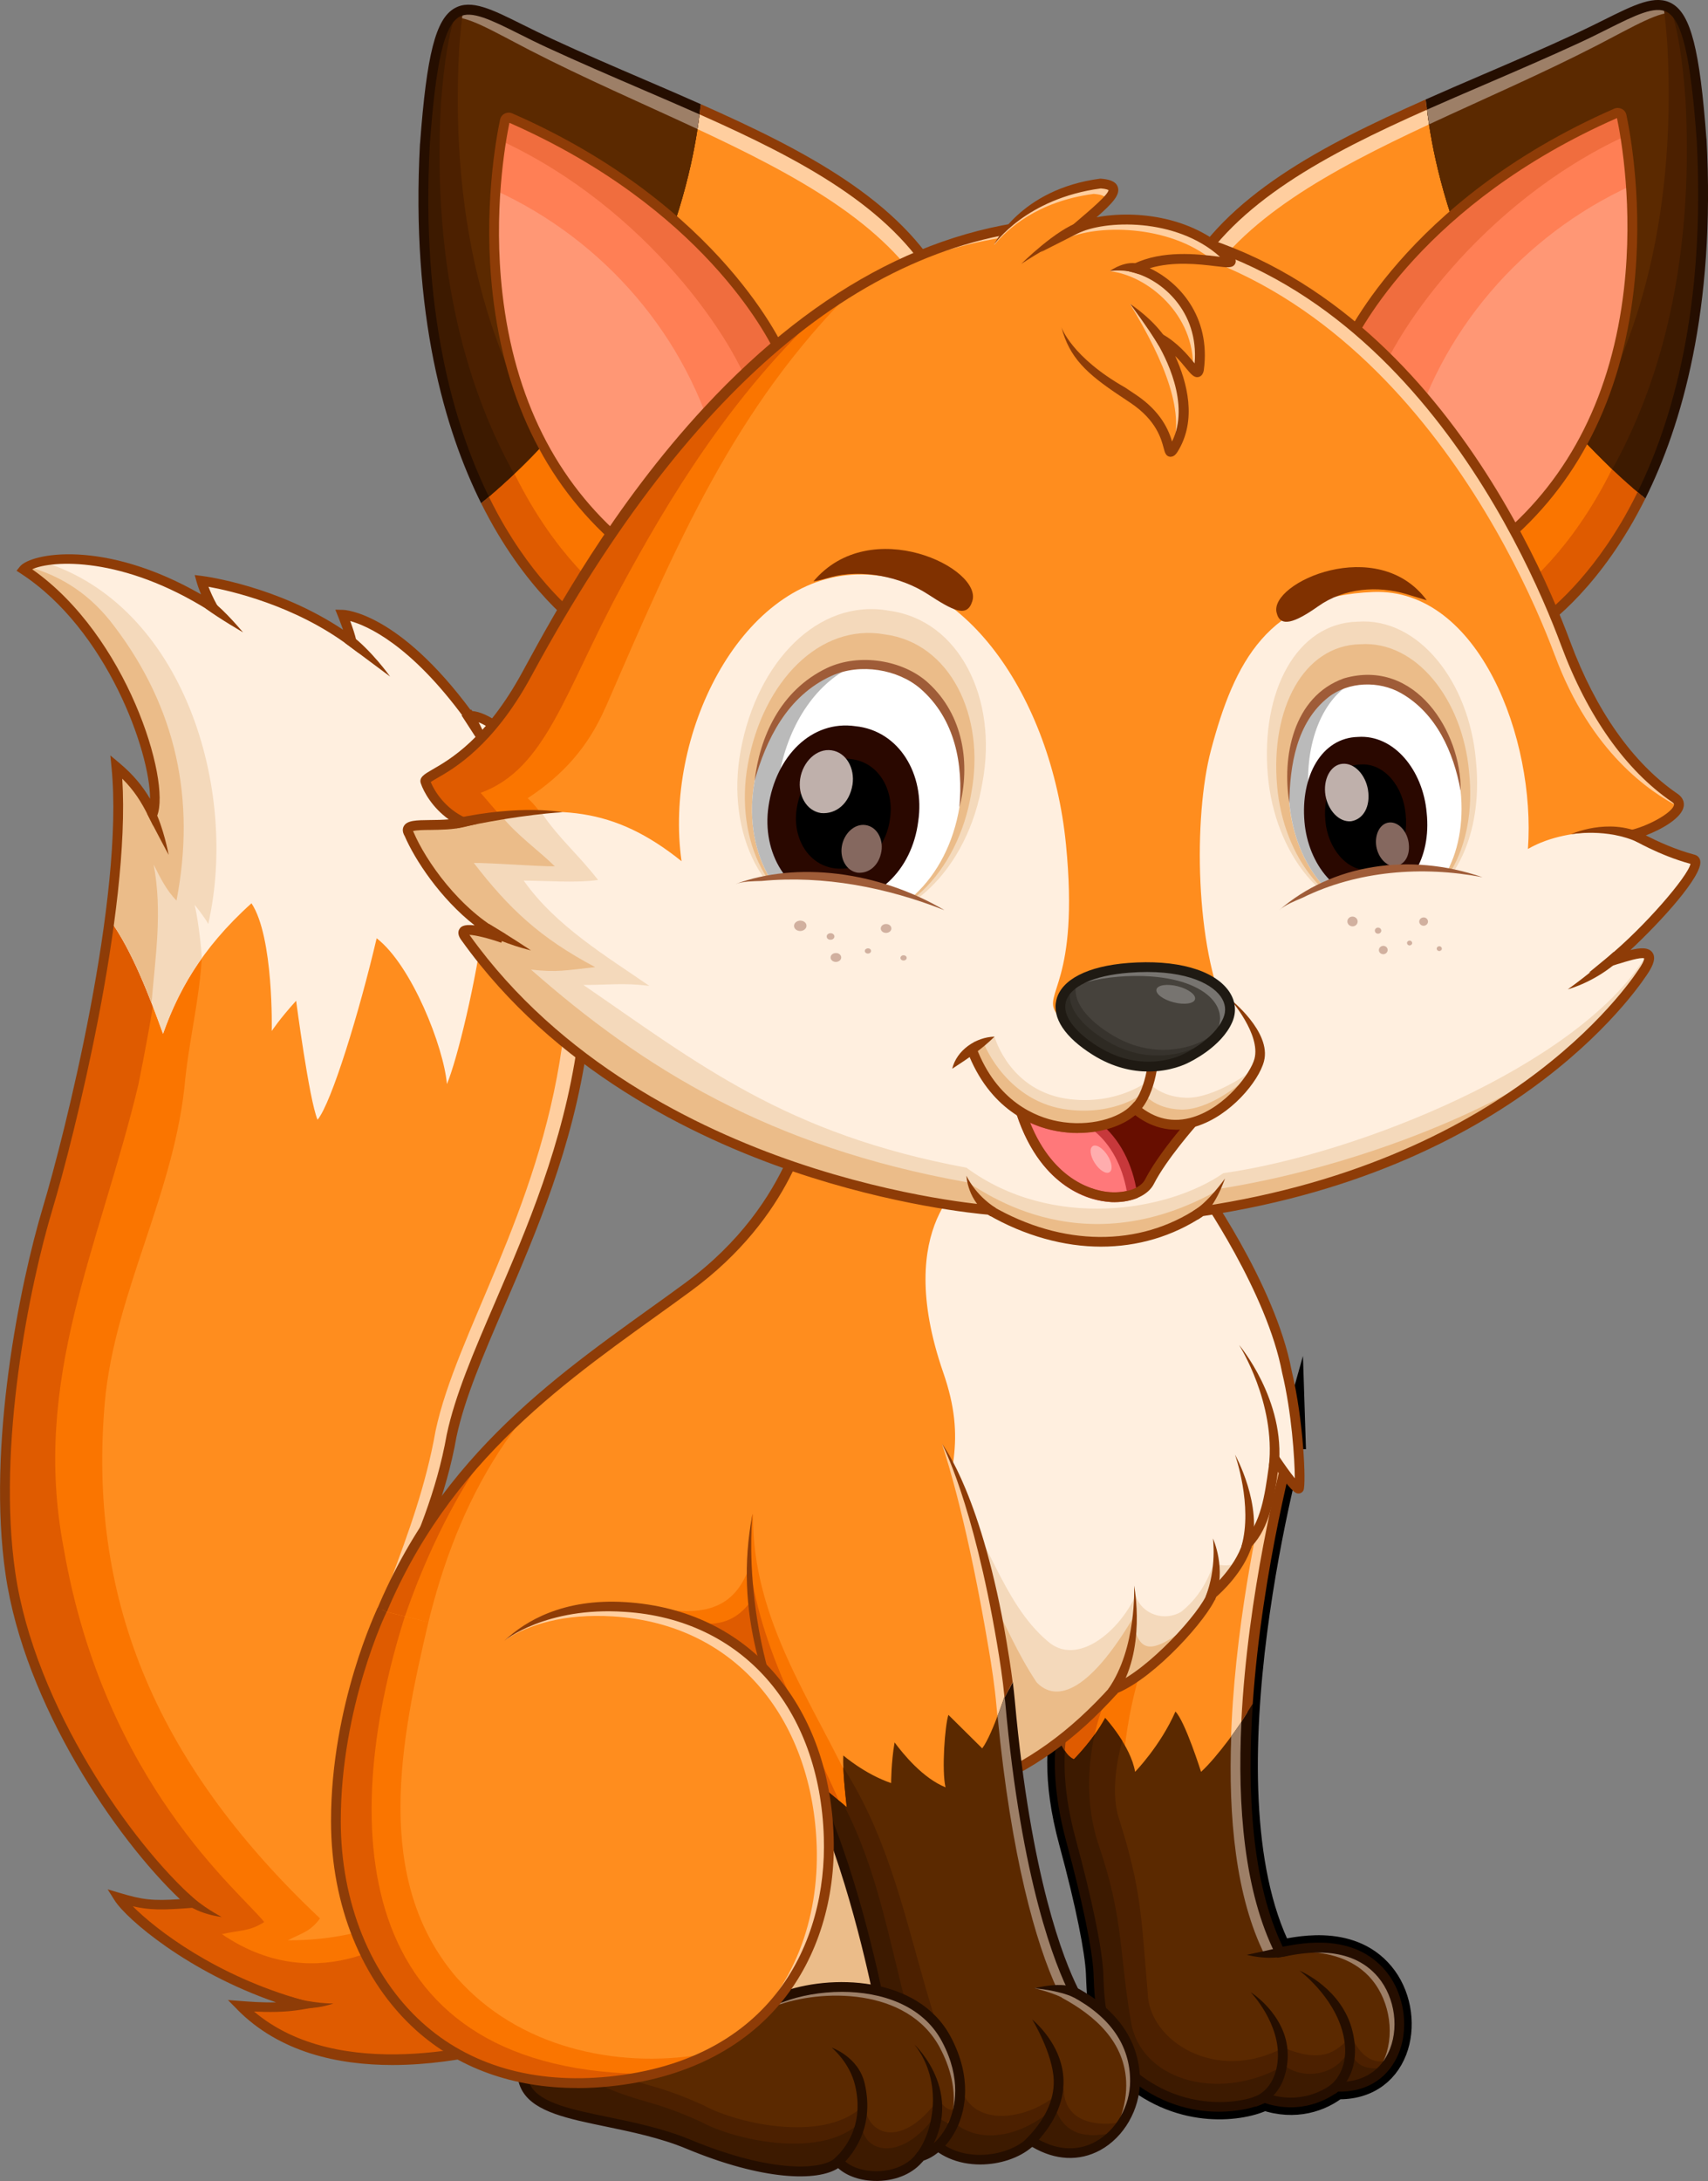 <?xml version="1.0" encoding="UTF-8"?><svg id="Ebene_2" xmlns="http://www.w3.org/2000/svg" viewBox="0 0 206.6 263.79"><rect x="0" y="0" width="206.6" height="263.79" fill="#808080" stroke="none"/><defs><style>.cls-1{fill:#c7383b;}.cls-2{fill:#d1b09f;}.cls-3{fill:#df5b00;}.cls-4{fill:#85685f;}.cls-5{fill:#3d1a00;}.cls-6{fill:#1f1a13;}.cls-7{fill:#f06d3e;}.cls-8{fill:#bfb0ab;}.cls-9{fill:#ebbc89;}.cls-10{fill:#4c2000;}.cls-11{fill:#8e3c07;}.cls-12{fill:#2a0800;}.cls-13{fill:#fa7500;}.cls-14{fill:#ffefdf;}.cls-15{fill:#2e2a23;}.cls-16{fill:#ffadae;}.cls-17{fill:#ff9775;}.cls-18{fill:#fff;}.cls-19{fill:#777470;}.cls-20{fill:#bababa;}.cls-21{fill:#250e00;}.cls-22{fill:#37332d;}.cls-23{fill:#ff7f55;}.cls-24{fill:#ffce9f;}.cls-25{fill:#803100;}.cls-26{fill:#5b2900;}.cls-27{fill:#ff8d1e;}.cls-28{fill:#f4d9bb;}.cls-29{fill:#9d7f67;}.cls-30{fill:#ff787a;}.cls-31{fill:#9f5c38;}.cls-32{fill:#46423c;}.cls-33{fill:#670e00;}.cls-34{fill:none;stroke:#000;stroke-miterlimit:10;stroke-width:3px;}</style></defs><g id="Ebene_1-2"><path class="cls-27" d="M64.1,246.32s-23.18,8.29-34.99-3.72c1.73.13,4.59.35,7.3-.12-12.39-3.48-20.67-10.8-22.04-12.98,3.12.93,4.32,1.02,8.81.67-7.74-6.81-19.52-23.56-21.91-39.81-2.39-16.24,2.09-36.23,4.48-44.17,2.39-7.94,9.92-37.4,8.33-53.45,2.26,1.91,3.34,3.6,4.39,5.69,1.5-3.9-3.78-21.84-15.6-29.56,1.22-1.51,10.84-3.06,22.85,4.54-.94-1.68-1.37-3.18-1.37-3.18,0,0,9.95,1.24,18.18,7.38-.19-1.06-1.09-3.27-1.09-3.27,0,0,6.41.15,15.27,12.23,1.48-.16,4.92,1.65,8.4,7.05,3.47,5.39,7.56,17.1,5.32,32.84-2.86,20.13-13.3,35.4-15.79,47.17-4.67,26.55-28.83,37.47,9.47,72.69Z"/><path class="cls-24" d="M64.1,246.32s-4.34,1.55-10.22,2.34c4.93-.83,8.4-2.06,8.4-2.06-34.68-34.11-14.27-47.02-9.59-73.56,2.5-11.77,12.42-26.3,15.28-46.43,2.24-15.74-1.21-27.32-4.68-32.71-3.47-5.39-6.91-7.2-8.4-7.05-5.8-7.91-10.55-10.71-13.14-11.7-.18-.47-.32-.81-.32-.81,0,0,6.41.15,15.27,12.23,1.48-.16,4.92,1.65,8.4,7.05,3.47,5.39,7.56,17.1,5.32,32.84-2.86,20.13-13.3,35.4-15.79,47.17-4.67,26.55-28.83,37.47,9.47,72.69Z"/><path class="cls-13" d="M1.26,190.37c-2.39-16.24,2.09-36.23,4.48-44.17,2.39-7.94,9.92-37.4,8.33-53.45,2.26,1.91,3.34,3.6,4.39,5.69.24-.62.3-1.61.2-2.86,2.55,4.28,4.66,8.76,5.46,13.74,1.18,7.1-.91,13.94-1.7,21.05-1.18,13.81-8.56,25.91-9.75,39.32-1.97,22.89,5.52,42.98,26.04,62.34-1.18,1.58-2.04,1.7-3.9,2.65,5.29,0,10.29-.99,14.93-3.55,3.23,4.39,8.51,9.81,14.35,15.19,0,0-23.18,8.29-34.99-3.72,1.73.13,4.59.35,7.3-.12-12.39-3.48-20.67-10.8-22.04-12.98,3.12.93,4.32,1.02,8.81.67-7.74-6.81-19.52-23.56-21.91-39.81Z"/><path class="cls-3" d="M1.26,190.37c-2.39-16.24,2.09-36.23,4.48-44.17,2.39-7.94,9.92-37.4,8.33-53.45,2.26,1.91,3.34,3.6,4.39,5.69,1.5-3.9-3.78-21.84-15.6-29.56.2-.25.62-.49,1.24-.7,4.36,1.53,8.46,3.47,11.74,7.21,8.29,10.26,8.29,22.49,6.71,34.72-.39-1.58-1.18-2.37-2.76-2.76,0,7.89-1.47,15.94-3.05,23.83-4.73,19.73-12.97,35.64-9.02,56.16,4.94,28.4,21.47,41.58,24.24,45.13-1.85,1.15-2.66.91-5.12,1.46,12.13,8.27,22.85-.6,22.85-.6,3.33,5.08,7.4,6.53,14.43,13,0,0-23.18,8.29-34.99-3.72,1.73.13,4.59.35,7.3-.12-12.39-3.48-20.67-10.8-22.04-12.98,3.12.93,4.32,1.02,8.81.67-7.74-6.81-19.52-23.56-21.91-39.81Z"/><path class="cls-14" d="M14.07,92.74c2.26,1.91,3.34,3.6,4.39,5.69,1.5-3.9-3.78-21.84-15.6-29.56,1.22-1.51,10.84-3.06,22.85,4.54-.94-1.68-1.37-3.18-1.37-3.18,0,0,9.95,1.24,18.18,7.38-.19-1.06-1.09-3.27-1.09-3.27,0,0,6.41.15,15.27,12.23,1.48-.16,4.92,1.65,8.4,7.05,2.01,3.12,4.22,8.34,5.29,15.23-.09.26-3.36,10.26-3.75,15.32-.54-1.65-3.49-10.5-8.03-13.32-.99,7.82-3.32,17.35-4.55,20.27-.39-4.51-4.27-14.38-8.5-17.64-2.08,8.88-5.46,19.93-7.15,21.95-1.02-2.42-2.59-14.39-2.59-14.39-2.04,2.25-2.95,3.66-2.95,3.66,0,0,.26-11.36-2.45-15.45-6.25,5.62-9,10.97-10.7,15.79-1.56-4.32-3.74-10.12-6.47-13.83.9-6.77,1.33-13.31.82-18.46Z"/><path class="cls-28" d="M5.1,67.91c17.12,5.26,23.79,27.54,20.09,43.84-.33-.66-1.72-2.45-1.64-2.27.55,2.29.9,6.37.85,6.43-2.27,3.19-3.66,6.25-4.68,9.12-1.56-4.32-3.74-10.12-6.47-13.83.9-6.77,1.33-13.31.82-18.46,2.26,1.91,3.34,3.6,4.39,5.69,1.5-3.9-3.78-21.84-15.6-29.56.29-.36,1.07-.73,2.24-.97Z"/><path class="cls-9" d="M3.29,68.52c4.28,1.14,7.77,3.53,10.51,7.19,7.5,9.86,9.91,20.98,7.55,33.21-1.18-1.18-1.97-2.76-2.76-4.34,1.07,5.7.21,11.07-.26,16.7-1.38-3.55-3.08-7.37-5.08-10.08.9-6.77,1.33-13.31.82-18.46,2.26,1.91,3.34,3.6,4.39,5.69,1.5-3.9-3.78-21.84-15.6-29.56.09-.12.25-.23.44-.35Z"/><path class="cls-11" d="M28.68,243.02l-1.11-1.12,1.57.12c1.07.08,2.6.2,4.26.16-10.65-3.67-18.1-10.06-19.54-12.34l-.84-1.33,1.51.45c2.71.81,3.9.96,7.23.74-7.72-7.32-18.78-23.53-21.08-39.23-2.29-15.62,1.75-35.27,4.5-44.43,2.65-8.82,9.87-37.54,8.31-53.22l-.14-1.45,1.12.94c1.72,1.45,2.79,2.8,3.68,4.3.01-5.7-5.21-20.44-15.6-27.22l-.55-.36.41-.51c1.3-1.61,10.17-3.38,21.91,3.37-.35-.85-.52-1.44-.53-1.48l-.24-.86.88.11c.39.05,9.14,1.2,17.07,6.51-.29-.82-.6-1.58-.6-1.59l-.34-.84.9.02c.27,0,6.72.29,15.55,12.23,1.99.08,5.38,2.33,8.6,7.33,4.02,6.23,7.55,18.24,5.41,33.25-1.73,12.17-6.14,22.41-10.03,31.45-2.57,5.96-4.78,11.12-5.77,15.74-1.25,7.1-3.83,12.99-6.33,18.68-6.83,15.57-12.22,27.86,15.62,53.47l.72.66-.92.33c-.55.2-8.18,2.86-16.85,2.86-6.53,0-13.64-1.51-18.77-6.72ZM42.52,215.43c-1.3-8.53,1.89-15.8,5.27-23.5,2.47-5.63,5.02-11.45,6.25-18.43,1.01-4.76,3.25-9.96,5.84-15.98,3.86-8.97,8.24-19.14,9.95-31.15,2.09-14.68-1.34-26.38-5.24-32.44-3.34-5.19-6.57-6.91-7.84-6.78l-.34.04-.2-.27c-6.58-8.99-11.8-11.24-13.85-11.81.28.75.62,1.75.74,2.39l.26,1.47-1.19-.89c-6.55-4.88-14.29-6.63-16.95-7.11.22.57.55,1.34,1,2.15l1.15,2.05-1.98-1.26c-10.59-6.7-19.12-6.15-21.5-5.06,11.49,8.06,16.77,25.51,15.13,29.79l-.48,1.25-.6-1.2c-.86-1.72-1.71-3.08-3.15-4.51,1.01,16.13-5.88,43.57-8.47,52.18-2.72,9.06-6.72,28.5-4.46,43.91,2.37,16.11,14.12,32.77,21.71,39.45l1.05.92-1.4.11c-3.57.28-5.12.28-7.16-.19,2.83,2.85,10.07,8.41,20.51,11.34l2.53.71-2.59.44c-2.02.35-4.12.32-5.78.24,10.31,8.74,27.96,4.07,32.22,2.76-12.53-11.67-19.03-21.42-20.43-30.63Z"/><path class="cls-11" d="M26.81,231.85s-2.44-1.26-4.11-2.92l-.82.81c1.81,1.81,4.93,2.11,4.93,2.11Z"/><path class="cls-11" d="M40.33,242.32s-2.67.02-5.1-.8l-.43,1c2.64.9,5.52-.2,5.52-.2Z"/><path class="cls-11" d="M20.4,103.4c-.02-.14-.62-3.29-1.71-5.46l-.9.47c.98,1.95,2.61,4.99,2.61,4.99Z"/><path class="cls-11" d="M29.4,76.48c-.1-.09-2.13-2.58-3.81-3.83l-.7.95c1.62,1.21,4.51,2.88,4.51,2.88Z"/><path class="cls-11" d="M47.19,81.83c-.09-.13-2.32-3.22-4.79-5.06l-.71.96c2.28,1.7,5.5,4.1,5.5,4.1Z"/><path class="cls-11" d="M60.84,94.12c-.08-.22-1.95-5.34-3.84-8.32l-1.16.74c1.81,2.85,5,7.58,5,7.58Z"/><path class="cls-34" d="M156.42,173.75s-11.84,42.06-1.6,62.38c1.5-.24,8.35-2.13,12.33,2.64,3.98,4.77,2.44,13.9-5.51,13.63-1.81,1.46-4.96,2.64-8.7,1.34-2.52,1.3-9.89,2.48-16.23-2.99-3.74-3.62-3.74-9.49-3.86-12.13-.12-2.64-1.22-8.31-3.27-15.87-2.05-7.56-1.59-12.68-.33-16.7,1.26-4.02,10.32-32.45,27.17-32.29Z"/><path class="cls-27" d="M156.42,173.75s-11.84,42.06-1.6,62.38c1.5-.24,8.35-2.13,12.33,2.64,3.98,4.77,2.44,13.9-5.51,13.63-1.81,1.46-4.96,2.64-8.7,1.34-2.52,1.3-9.89,2.48-16.23-2.99-3.74-3.62-3.74-9.49-3.86-12.13-.12-2.64-1.22-8.31-3.27-15.87-2.05-7.56-1.59-12.68-.33-16.7,1.26-4.02,10.32-32.45,27.17-32.29Z"/><path class="cls-24" d="M154.68,235.83c-.75.12-1.34.25-1.66.31-9.95-19.76.95-60.05,1.57-62.28.6-.07,1.21-.11,1.84-.1,0,0-11.72,41.65-1.74,62.08Z"/><path class="cls-13" d="M129.25,206.04c1.26-4.02,10.32-32.45,27.17-32.29,0,0-.35,1.24-.87,3.39-24.73,18.31-23.99,50.96-11.09,77.4-2.5-.48-5.21-1.6-7.75-3.8-3.74-3.62-3.74-9.49-3.86-12.13-.12-2.64-1.22-8.31-3.27-15.87-2.05-7.56-1.59-12.68-.33-16.7Z"/><path class="cls-3" d="M129.25,206.04c1.12-3.58,8.44-26.56,21.95-31.4-1.01,3.23-3.09,5.74-5.16,8.86-5.52,7.5-9.47,14.99-12.63,22.89-4.34,11.44,1.58,22.1,4.34,33.54.39,2.37-.79,5.13.79,7.5,3.55,6.31,12.23,5.92,16.97.39.39,1.97,2.37,3.16,3.95,2.37,1.18-.79,2.76-1.97,3.55-3.16,1.53,1.21,3.12,2.09,4.74,2.7-1.25,1.67-3.26,2.77-6.1,2.67-1.81,1.46-4.96,2.64-8.7,1.34-2.52,1.3-9.89,2.48-16.23-2.99-3.74-3.62-3.74-9.49-3.86-12.13-.12-2.64-1.22-8.31-3.27-15.87-2.05-7.56-1.59-12.68-.33-16.7Z"/><path class="cls-26" d="M154.83,236.13c1.5-.24,8.35-2.13,12.33,2.64,3.98,4.77,2.44,13.9-5.51,13.63-1.81,1.46-4.96,2.64-8.7,1.34-2.52,1.3-9.89,2.48-16.23-2.99-3.74-3.62-3.74-9.49-3.86-12.13-.12-2.64-1.22-8.31-3.27-15.87-1.37-5.05-1.62-9.01-1.26-12.28.39,1.92,1.57,2.32,1.57,2.32,0,0,2.31-2.27,3.78-5,0,0,3.1,3.36,3.62,6.51,0,0,3.07-3.15,4.88-7.29,1.16,1.15,3.1,7.29,3.1,7.29,1.97-1.79,4.95-5.96,5.57-7.18-.62,10.48.09,21.32,3.97,29.03Z"/><path class="cls-29" d="M165.95,239.44c-3.98-4.77-11.44-3.16-12.93-2.92-3.57-7.09-4.45-16.84-4.09-26.51.91-1.24,1.65-2.36,1.93-2.9-.62,10.48.09,21.32,3.97,29.03,1.5-.24,8.35-2.13,12.33,2.64,3.76,4.51,2.59,12.92-4.29,13.59,1.79-.63,3.7-1.48,4.44-3.03,1.43-2.99.89-7.19-1.35-9.88Z"/><path class="cls-10" d="M128.33,210.46c.39,1.92,1.57,2.32,1.57,2.32,0,0,2.31-2.27,3.78-5,0,0,1.08,1.18,2.07,2.79-.8,2.81-1.3,6.69-.4,9.39,2.76,8.68,2.69,12.01,3.48,21.08.11,5.76,8.21,10.99,16.42,6.62,4.68,1.94,6.45.53,8.15-1.42,1.22,2.4,2.53,3.51,4.7,2.96-1.2,1.96-3.33,3.31-6.46,3.2-1.81,1.46-4.96,2.64-8.7,1.34-2.52,1.3-9.89,2.48-16.23-2.99-3.74-3.62-3.74-9.49-3.86-12.13-.12-2.64-1.22-8.31-3.27-15.87-1.37-5.05-1.62-9.01-1.26-12.28Z"/><path class="cls-5" d="M128.33,210.46c.39,1.92,1.57,2.32,1.57,2.32,0,0,1.25-1.23,2.5-2.97-.82,3.72-1.08,8.53.43,13.14,3.22,9.37,2.49,13.42,4.07,22.11,1.58,6.71,10.77,9.17,18.47,4.74,1.96,1.66,6.2,1.51,7.86-1.92.79,2.2,2.15,2.43,4.23,2.21-1.26,1.47-3.19,2.4-5.82,2.31-1.81,1.46-4.96,2.64-8.7,1.34-2.52,1.3-9.89,2.48-16.23-2.99-3.74-3.62-3.74-9.49-3.86-12.13-.12-2.64-1.22-8.31-3.27-15.87-1.37-5.05-1.62-9.01-1.26-12.28Z"/><path class="cls-21" d="M128.81,211.8c-.18,3.26.26,6.79,1.35,10.79,1.93,7.13,3.16,13.11,3.29,16l.02.51c.11,2.79.31,7.98,3.63,11.2,6,5.18,13.08,4.2,15.57,2.92l.23-.12.24.08c4.27,1.49,7.31-.57,8.14-1.24l.17-.14h.22c2.88.11,5.09-1.12,6.23-3.46,1.39-2.84.88-6.7-1.19-9.19-3.39-4.06-9.08-2.95-11.23-2.54-.23.04-.41.08-.56.1l-.43.07-.19-.39c-3.81-7.56-4.63-17.97-4.14-28.14l1.38-2.19c-.72,10.56-.15,21.59,3.62,29.4.03,0,.06-.01.09-.02,2.33-.45,8.52-1.66,12.36,2.94,2.36,2.83,2.93,7.24,1.35,10.47-1.33,2.72-3.86,4.19-7.12,4.13-1.13.85-4.39,2.83-8.86,1.38-1.06.49-3.07,1.05-5.56,1.05-3.24,0-7.29-.95-11.11-4.25-3.69-3.57-3.9-9.07-4.02-12.02l-.02-.51c-.13-2.81-1.34-8.7-3.25-15.74-1.31-4.83-1.71-9.02-1.23-12.87l1.02,1.77Z"/><path class="cls-11" d="M155.64,174.35c-14.89.67-23.51,24.48-25.83,31.87-.56,1.79-.9,3.63-1.01,5.58l-1.02-1.77c.18-1.43.48-2.81.9-4.16,2.41-7.69,11.51-32.71,27.6-32.71.05,0,.1,0,.15,0h.77s-.21.75-.21.75c-.07.25-4.33,15.65-5.46,32.16l-1.38,2.19c.75-15.42,4.52-30.3,5.48-33.9Z"/><path class="cls-21" d="M153.66,236.78c.65,0,1.36-.06,2.08-.22l-.26-1.15c-2.15.49-4.67,1.02-4.67,1.02.07.02,1.29.36,2.86.36Z"/><path class="cls-21" d="M161.47,253.26c.14-.09,3.43-2.26,2.13-7.58-1.24-5.12-6.21-7.25-6.42-7.34,0,0,4.17,3.09,5.27,7.62,1.08,4.46-1.51,6.23-1.62,6.3l.64,1Z"/><path class="cls-21" d="M151.84,254.8c.14-.03,3.45-.83,3.89-5.46.5-5.17-4.24-8.26-4.45-8.39,0,0,3.69,3.83,3.27,8.28-.36,3.74-2.87,4.39-2.98,4.42l.27,1.15Z"/><path class="cls-27" d="M83.25,155.63c13.71-10.08,14.86-22.96,14.86-22.96,3.74.91,46.46,10.03,46.46,10.03,0,0,9.11,12.62,11.11,23.23,1.47,6.09,1.68,13.55,1.47,14.07-.21.53-2.94-3.57-2.94-3.57-.53,3.57-.85,7.77-3.31,10.29-.99,3.36-4.29,6.09-4.29,6.09-.8,2.42-7.31,9.66-11.72,11.45-4.52,5.04-9.77,9.24-16.59,11.87-6.83,2.63-10.13,20.95-10.13,20.95,0,0,.39,2.91-8.59,7.4-5.67,2.84-12.42-.37-12.42-.37-13.92-6.87-39.93-23.65-42.81-44.37,7.85-23.63,25.21-34.03,38.91-44.11Z"/><path class="cls-13" d="M64.78,169.68c-10.33,11.91-13.99,27.14-15.73,42.81-2.4-4.03-4.09-8.3-4.71-12.74,4.51-13.57,12.15-22.77,20.44-30.06Z"/><path class="cls-3" d="M46.15,206.57c-.86-2.22-1.48-4.5-1.8-6.83,3.53-10.64,8.99-18.59,15.18-25.04-8.92,12.18-12.97,27.65-13.38,31.87Z"/><path class="cls-13" d="M78.63,194.31c7.66,1.69,10.73-.58,12.27-5.52,3.95,8.68,8.27,18.79,15.76,25.89,1.95,1.76,4.02,3.19,6.16,4.37-3.61,6.3-5.37,16.06-5.37,16.06,0,0,.39,2.91-8.59,7.4-5.67,2.84-12.42-.37-12.42-.37-4.42-2.18-10.05-5.36-15.77-9.34,3.75-4.75,7.41-9.68,8.76-15.75,2.37-8.29-1.99-14.45-.81-22.74Z"/><path class="cls-3" d="M79.75,194.94c6.19,2.57,10.07,2.01,12.46-3.89,3.95,8.68,7.66,18.49,15.16,25.59,1.95,1.76,4.02,3.19,6.16,4.37-3.61,6.3-5.37,16.06-5.37,16.06,0,0,.39,2.91-8.59,7.4-5.67,2.84-12.42-.37-12.42-.37-4.42-2.18-10.05-5.36-15.77-9.34,3.75-4.76,7.41-9.68,8.76-15.75,2.37-8.29-1.58-15.78-.39-24.07Z"/><path class="cls-14" d="M113.13,186.66c1.81-8.19,3.83-12.4.97-20.64-6.26-18.06,3.14-23.59,3.14-23.59,1.12-1.98.62-3.37,3.28-4.89,11.9,2.56,24.05,5.15,24.05,5.15,0,0,9.11,12.62,11.11,23.23,1.47,6.09,1.68,13.55,1.47,14.07-.21.53-2.94-3.57-2.94-3.57-.53,3.57-.85,7.77-3.31,10.29-.99,3.36-4.29,6.09-4.29,6.09-.8,2.42-7.31,9.66-11.72,11.45-4.52,5.04-9.77,9.24-16.59,11.87-.6.23-1.18.59-1.73,1.04-15.33-10.07-4.12-27.37-3.43-30.5Z"/><path class="cls-28" d="M114.71,180.04c4.75,5.28,6.37,13.67,12,18.45,3.55,3.16,8.68-1.18,10.65-5.52.79,2.37,3.55,3.16,5.52,1.97,1.97-1.58,3.16-3.55,3.95-5.92.96.48,2.06.37,3.05-.05-1.35,2.24-3.26,3.83-3.26,3.83-.8,2.42-7.31,9.66-11.72,11.45-4.52,5.04-9.77,9.24-16.59,11.87-.6.23-1.18.59-1.73,1.04-15.33-10.07-4.12-27.37-3.43-30.5.55-2.5,1.12-4.64,1.57-6.63Z"/><path class="cls-9" d="M113.08,186.88c6.77,2.69,7.62,9.57,12.3,16.58,1.74,1.87,5.44,2.61,11.6-7.65.79,4.65,2.6,4.12,7.44.38-2.48,3.04-6.5,6.85-9.53,8.07-4.52,5.04-9.77,9.24-16.59,11.87-.6.23-1.18.59-1.73,1.04-15.02-9.86-4.57-26.66-3.49-30.29Z"/><path class="cls-11" d="M86.89,244.64c-6.62-3.26-39.79-20.77-43.14-44.81l-.02-.14.04-.13c7.1-21.37,21.8-31.94,34.78-41.26,1.51-1.08,2.93-2.1,4.34-3.14h0c13.31-9.79,14.61-22.42,14.62-22.54l.06-.68.67.16c3.69.9,46.01,9.94,46.44,10.03l.22.05.13.18c.38.52,9.21,12.85,11.21,23.43,1.46,6.06,1.75,13.68,1.44,14.43-.09.23-.3.39-.54.41-.3.03-.69.07-2.57-2.61-.44,3.18-.99,6.69-3.16,9-.97,3.09-3.68,5.59-4.31,6.13-1.03,2.63-7.29,9.66-11.87,11.59-5.15,5.73-10.47,9.52-16.73,11.92-6.24,2.4-9.53,19.25-9.75,20.44,0,.69-.49,3.68-8.92,7.89-1.84.92-3.78,1.24-5.57,1.24-3.91,0-7.17-1.52-7.37-1.61ZM107.57,237.16v-.09s0-.09,0-.09c.14-.76,3.45-18.69,10.5-21.4,6.12-2.35,11.32-6.07,16.37-11.71l.09-.1.13-.05c4.25-1.72,10.64-8.86,11.38-11.08l.05-.16.13-.11s3.17-2.66,4.1-5.8l.04-.14.1-.11c2.06-2.11,2.53-5.51,2.99-8.79.05-.4.11-.79.17-1.17l.22-1.52.85,1.28c.63.95,1.38,2,1.93,2.68-.01-2.33-.38-7.97-1.53-12.75-1.82-9.67-9.76-21.21-10.88-22.8-3.22-.69-39.4-8.42-45.6-9.84-.44,2.83-2.87,13.78-15.01,22.72-1.42,1.04-2.84,2.07-4.35,3.15-12.8,9.2-27.31,19.62-34.3,40.54,3.37,23.39,35.96,40.57,42.46,43.78.07.03,6.56,3.05,11.9.38,8.27-4.13,8.26-6.8,8.26-6.8h0Z"/><path class="cls-27" d="M185.37,76.09s22.93-13.47,20.46-59.26c-1.58-21.42-4.32-17.17-15.03-12.21-19.42,8.99-39.61,15.04-47.35,29.21,15.35,15.27,41.93,42.26,41.93,42.26Z"/><path class="cls-24" d="M202.69,1.55h0c-1.93-.27-4.84,1.52-9.5,3.93-6.66,3.43-13.68,6.46-20.33,9.56-12,5.6-22.75,11.43-27.88,20.32-.52-.52-1.04-1.03-1.54-1.53,5.56-10.18,17.56-16.17,31.08-22.07.08-.03.16-.07.24-.11.37-.16.75-.32,1.12-.49.43-.19.86-.37,1.3-.56.9-.38,1.79-.77,2.69-1.16,3.31-1.42,6.66-2.87,10-4.4.3-.14.61-.28.91-.42.7-.32,1.37-.65,2-.95.13-.06.25-.12.37-.19.62-.31,1.21-.6,1.77-.88.22-.11.44-.22.66-.32.11-.05.21-.1.32-.15.21-.1.41-.2.62-.29.2-.09.4-.19.59-.27.19-.08.38-.17.56-.24.18-.07.36-.15.54-.21.09-.03.17-.06.26-.09.17-.06.34-.11.5-.16.69-.2,1.3-.3,1.85-.25.03,0,.05,0,.08,0,.03,0,.07,0,.1.01.1.01.19.03.29.06.05.01.09.02.14.04.4.12.76.34,1.09.66.04.04.07.07.1.11.02.02.04.04.06.06Z"/><path class="cls-13" d="M206.01,23.6h0c0,.52,0,1.02-.01,1.52,0,.51-.02,1-.03,1.5-.01.49-.03.98-.05,1.47,0,.04,0,.08,0,.12-.02.45-.04.89-.06,1.33-.02.44-.05.88-.08,1.31,0,.04,0,.07,0,.1-.02.35-.05.7-.07,1.04-.01.19-.03.38-.04.56,0,.04,0,.09-.01.13-.03.35-.06.69-.09,1.03-.04.45-.09.9-.13,1.34-.04.35-.07.69-.12,1.03-.02.19-.04.38-.07.57-.04.34-.08.67-.13,1-.06.43-.12.84-.18,1.26-.04.28-.08.55-.13.83-.03.19-.06.39-.09.58-.09.57-.19,1.13-.3,1.68-.34,1.78-.71,3.47-1.13,5.08-.09.35-.18.69-.28,1.03-.12.46-.25.91-.38,1.35-.07.24-.14.47-.21.71-.18.59-.36,1.17-.56,1.74-.07.2-.13.39-.2.59-.1.3-.21.59-.31.88-.06.17-.12.35-.19.52-.35.96-.72,1.88-1.1,2.77-.11.26-.22.52-.33.77-.3.68-.6,1.34-.92,1.98-.08.16-.15.32-.24.48-5.91,11.92-13.18,16.19-13.18,16.19,0,0-26.57-26.99-41.93-42.26.27-.5.56-.98.87-1.46,15.14,15.18,34.07,34.41,34.07,34.41,0,0,6.61-4.02,12.8-13.94,6.04-9.66,11.69-24.92,10.47-47.51-.13-1.73-.28-3.28-.47-4.66.04,0,.08.02.12.03.04.01.08.02.12.03.04.01.08.02.12.04.04.02.08.03.11.04.11.05.22.1.33.17.04.02.07.04.11.07.07.05.14.1.21.15,0,0,0,0,0,0,.06.06.13.11.19.17.06.06.13.13.19.2.03.04.06.07.09.11.04.04.06.07.09.11.03.04.06.08.09.12.03.04.06.09.09.13.03.05.06.09.09.14.03.05.06.09.09.14.14.25.28.52.41.82.03.06.06.12.08.19.05.13.1.26.15.39.05.14.1.28.15.43.05.15.09.3.14.46.04.14.08.29.12.44.26.99.49,2.19.7,3.59.04.26.07.52.11.79.04.24.07.49.1.74,0,.07.02.14.02.21.05.39.1.8.14,1.22.07.68.15,1.41.22,2.17.02.24.04.49.06.74,0,.08.02.16.02.24.02.17.03.34.04.51.02.29.05.59.07.89.02.22.04.45.05.68.03.58.06,1.16.08,1.74.02.57.04,1.14.06,1.7,0,0,0,0,0,0,.02.56.03,1.12.04,1.67h0c0,.56.01,1.1.01,1.64Z"/><path class="cls-3" d="M205.82,16.83c-.85-11.55-2.04-15.63-4.63-16.17.18,1.38.34,2.93.46,4.66.06,1.05.09,2.07.12,3.09.17,1.56.33,3.31.47,5.29,2.3,42.68-17.45,57.28-20.15,59.06,2.06,2.08,3.27,3.32,3.27,3.32,0,0,22.93-13.47,20.46-59.26Z"/><path class="cls-26" d="M172.54,12.63c5.88-2.61,12.1-5.16,18.25-8.01,10.71-4.96,13.45-9.22,15.03,12.21,1.08,20-2.69,33.83-7.27,43.07-21.15-17.75-25.23-39.92-26.01-47.27Z"/><path class="cls-26" d="M172.54,12.63c5.88-2.61,12.1-5.16,18.25-8.01,10.71-4.96,13.45-9.22,15.03,12.21,1.08,20-2.69,33.83-7.27,43.07-21.15-17.75-25.23-39.92-26.01-47.27Z"/><path class="cls-26" d="M172.54,12.63c5.88-2.61,12.1-5.16,18.25-8.01,10.71-4.96,13.45-9.22,15.03,12.21,1.08,20-2.69,33.83-7.27,43.07-21.15-17.75-25.23-39.92-26.01-47.27Z"/><path class="cls-29" d="M202.69,1.55c-1.93-.27-4.84,1.52-9.5,3.93-6.66,3.43-13.68,6.46-20.33,9.56-.14-.92-.24-1.73-.32-2.41.65-.29,1.31-.58,1.98-.87.08-.03.16-.07.24-.11.37-.16.75-.32,1.12-.49.43-.19.86-.37,1.3-.56.9-.38,1.79-.77,2.69-1.16,3.31-1.42,6.66-2.87,10-4.4.3-.13.61-.27.91-.41.7-.32,1.37-.65,2-.96.13-.06.25-.12.37-.19.62-.3,1.21-.6,1.77-.88.22-.11.44-.22.66-.32.11-.05.21-.1.32-.15.21-.1.41-.2.62-.29.2-.09.4-.18.59-.27.19-.08.38-.17.56-.24.18-.07.36-.15.54-.21.09-.03.17-.06.26-.09.17-.06.34-.11.5-.16.69-.2,1.3-.3,1.85-.25.03,0,.05,0,.08,0,.03,0,.07,0,.1.01.1.01.19.03.29.06.05.01.09.02.14.04.4.12.76.34,1.09.66.04.04.07.07.1.11.02.02.04.04.06.06Z"/><path class="cls-10" d="M206.01,23.6h0c0,.52,0,1.02-.01,1.52,0,.51-.02,1-.03,1.5-.01.49-.03.98-.05,1.47,0,.04,0,.08,0,.12-.02.45-.04.89-.06,1.33-.02.44-.05.88-.08,1.31,0,.04,0,.07,0,.1-.02.35-.05.7-.07,1.04-.01.19-.03.38-.04.56,0,.04,0,.09-.01.13-.03.35-.06.69-.09,1.03-.04.45-.09.9-.13,1.34-.04.35-.07.69-.12,1.03-.02.19-.04.38-.07.57-.04.34-.08.67-.13,1-.06.43-.12.84-.18,1.26-.04.28-.08.55-.13.83-.03.19-.06.39-.09.58-.09.57-.19,1.13-.3,1.68-.34,1.78-.71,3.47-1.13,5.08-.09.35-.18.69-.28,1.03-.12.46-.25.91-.38,1.35-.07.24-.14.47-.21.71-.18.59-.36,1.17-.56,1.74-.07.2-.13.39-.2.59-.1.3-.21.59-.31.88-.06.17-.12.35-.19.52-.35.96-.72,1.88-1.1,2.77-.11.26-.22.52-.33.77-.3.68-.6,1.34-.92,1.98-.07.16-.15.32-.23.48h0c-2.73-2.3-5.18-4.66-7.37-7.06,6.04-9.66,11.69-24.92,10.47-47.51-.13-1.73-.28-3.28-.47-4.66.04,0,.08.02.12.03.04.01.08.02.12.03.04.01.08.02.12.04.04.02.08.03.11.04.11.05.22.1.33.17.04.02.07.04.11.07.07.04.14.09.21.15,0,0,0,0,0,0,.07.06.13.11.19.17.06.06.13.13.19.2.03.04.06.07.09.11.04.04.06.07.09.11.03.04.06.08.09.12.03.04.06.09.09.13.03.05.06.09.09.14.03.05.06.09.09.14.14.24.28.52.41.82.03.06.06.12.08.19.05.13.1.26.15.39.05.14.1.28.15.43.05.15.09.3.14.46.04.14.08.29.12.44.26.99.49,2.19.7,3.59.04.26.07.52.11.79.04.24.07.49.1.74,0,.07.02.14.02.21.05.39.1.8.14,1.22.07.68.15,1.41.22,2.17.02.24.04.49.06.74,0,.08.02.16.02.24.02.17.03.34.04.51.02.29.05.59.07.89.02.22.04.45.05.68.03.58.06,1.16.08,1.74.02.57.04,1.14.06,1.7,0,0,0,0,0,0,.02.56.03,1.12.04,1.67h0c0,.56.01,1.1.01,1.64Z"/><path class="cls-5" d="M206,22.72c0-.39,0-.78-.02-1.18,0-.25,0-.5-.01-.75,0-.44-.02-.88-.04-1.32,0-.21-.01-.43-.02-.64-.03-.66-.06-1.33-.09-2-.02-.33-.05-.64-.07-.96,0-.12-.02-.24-.03-.36-.02-.19-.03-.38-.05-.57-.01-.14-.02-.27-.03-.4-.01-.16-.03-.33-.04-.49-.01-.14-.03-.28-.04-.42-.01-.15-.03-.29-.04-.44-.01-.14-.03-.28-.04-.42-.01-.13-.03-.27-.04-.4-.01-.14-.03-.28-.04-.42-.01-.12-.03-.24-.04-.36-.02-.14-.03-.28-.05-.42-.01-.11-.03-.23-.04-.34-.02-.14-.03-.28-.05-.41-.01-.1-.03-.21-.04-.31-.02-.14-.03-.27-.05-.41-.01-.09-.02-.19-.04-.28-.02-.14-.04-.27-.06-.41-.01-.08-.02-.17-.04-.25-.02-.13-.04-.27-.06-.4-.01-.08-.02-.15-.04-.23-.02-.13-.04-.26-.06-.39-.01-.07-.02-.13-.03-.2-.02-.13-.05-.26-.07-.39-.01-.06-.02-.12-.03-.17-.02-.13-.05-.26-.07-.39,0-.05-.02-.09-.03-.14-.03-.13-.05-.26-.08-.39,0-.04-.02-.07-.02-.11-.03-.13-.06-.27-.09-.39,0-.02-.01-.05-.02-.07-.03-.14-.07-.27-.1-.41,0,0,0,0,0,0-.42-1.64-.93-2.76-1.53-3.47,0,0,0,0,0,0-.05-.06-.11-.12-.17-.18,0,0,0,0,0,0-.06-.06-.11-.11-.17-.16,0,0,0,0,0,0-.06-.05-.12-.1-.18-.14,0,0,0,0,0,0-.06-.05-.12-.09-.18-.13.84,2.36,1.44,5.9,1.82,11.02,1.11,20.6-3.47,35.05-8.85,44.72,1.12,1.06,2.3,2.12,3.54,3.16,0,0,0-.02.01-.02.14-.29.28-.57.42-.87.07-.15.14-.3.21-.46.08-.17.16-.34.24-.52.07-.16.14-.32.22-.49.08-.17.15-.35.23-.52.07-.17.14-.33.21-.5.08-.18.15-.36.23-.54.07-.17.14-.34.21-.52.07-.19.15-.38.22-.57.07-.17.13-.35.2-.52.08-.2.15-.41.23-.61.06-.17.12-.34.19-.51.09-.24.17-.49.25-.73.05-.14.1-.28.15-.42.13-.38.25-.76.38-1.15.05-.16.1-.31.15-.47.08-.25.15-.5.23-.75.05-.18.11-.36.16-.54.07-.24.14-.48.21-.72.05-.19.1-.38.16-.57.07-.24.13-.49.19-.73.05-.19.1-.39.15-.58.06-.25.13-.51.19-.77.05-.19.09-.38.14-.58.06-.28.13-.56.19-.84.04-.18.08-.36.12-.54.08-.36.15-.73.22-1.1.02-.11.04-.21.06-.32.09-.47.18-.95.26-1.44.03-.17.06-.34.09-.51.06-.33.11-.66.16-.99.03-.2.06-.41.09-.61.05-.31.09-.62.14-.93.03-.21.06-.43.09-.65.04-.31.08-.62.12-.94.03-.22.05-.44.08-.66.04-.32.07-.65.11-.98.02-.22.05-.43.07-.65.03-.36.07-.72.1-1.08.02-.19.04-.39.05-.58.04-.5.08-1.01.11-1.52,0-.06,0-.12.01-.18.04-.57.07-1.15.1-1.73,0-.19.02-.38.02-.57.02-.4.03-.8.05-1.21,0-.23.01-.46.02-.7,0-.38.02-.75.02-1.13,0-.25,0-.5,0-.74,0-.38,0-.75,0-1.13,0-.25,0-.51,0-.76Z"/><path class="cls-21" d="M206.41,16.79c-.8-10.78-1.89-15.06-4.17-16.36-2-1.14-4.51.12-8.32,2.02-1.01.5-2.15,1.07-3.38,1.64-3.79,1.76-7.65,3.42-11.38,5.02-2.26.97-4.51,1.94-6.71,2.92l.16,1.23c2.3-1.02,4.65-2.03,7.02-3.05,3.74-1.61,7.6-3.27,11.41-5.03,1.24-.57,2.39-1.15,3.41-1.66,3.34-1.67,5.76-2.87,7.21-2.05,1.83,1.04,2.83,5.36,3.57,15.41,1.09,20.23-2.89,33.95-7.14,42.62l.93.8c4.38-8.81,8.51-22.81,7.4-43.49Z"/><path class="cls-17" d="M196.15,14.01c.94,4.46,6.3,34.22-14.66,51.58-10.3-6.93-18.77-23.35-18.77-23.35,0,0,7.2-17.36,32.75-28.55.14-.06.29-.05.42,0,.13.06.23.17.26.32Z"/><path class="cls-23" d="M197.28,22.47c-.29-4.18-.87-7.25-1.13-8.46-.03-.15-.13-.26-.26-.32-.13-.06-.28-.07-.42,0-25.54,11.2-32.75,28.55-32.75,28.55,0,0,3.02,5.85,7.64,12.04,3.67-14.17,13.83-25.81,26.91-31.81Z"/><path class="cls-7" d="M195.89,13.69c-.13-.06-.28-.07-.42,0-25.54,11.2-32.75,28.55-32.75,28.55,0,0,1.22,2.36,3.29,5.67,2.08-7.31,13.2-23.39,30.58-31.45-.18-1.1-.34-1.94-.45-2.44-.03-.15-.13-.26-.26-.32Z"/><path class="cls-11" d="M181.53,66.33l-.37-.25c-10.3-6.94-18.61-22.9-18.96-23.57l-.13-.24.11-.25c.07-.18,7.59-17.71,33.06-28.87.29-.13.62-.12.91.01.3.14.51.41.58.73h0c.5,2.38,2.06,10.95.89,21.14-1.51,13.17-6.81,23.61-15.75,31.02l-.34.28ZM163.38,42.22c1.1,2.06,8.87,16.2,18.07,22.63,8.5-7.19,13.54-17.27,14.99-29.95,1.12-9.82-.32-18.1-.85-20.62-23.3,10.25-31.22,25.79-32.22,27.94Z"/><path class="cls-11" d="M196.06,63.26c-4.49,7.56-9.25,11.15-10.61,12.08-3.13-3.17-26.99-27.39-41.27-41.6,5.26-9.24,16.16-15.03,28.43-20.48l-.16-1.23c-12.77,5.66-24.14,11.66-29.53,21.53l-.21.39.32.31c15.18,15.09,41.66,41.99,41.92,42.26l.32.33.4-.23c.24-.14,5.92-3.55,11.36-12.67.66-1.1,1.32-2.32,1.99-3.65l-.93-.8c-.68,1.38-1.36,2.64-2.03,3.77Z"/><path class="cls-27" d="M71.85,76.66s-22.93-13.47-20.46-59.26c1.58-21.42,4.32-17.17,15.03-12.21,19.42,8.99,39.61,15.04,47.35,29.21-15.35,15.27-41.93,42.26-41.93,42.26Z"/><path class="cls-24" d="M54.53,2.12h0c1.93-.27,4.84,1.52,9.5,3.93,6.66,3.43,13.68,6.46,20.33,9.56,12,5.6,22.75,11.43,27.88,20.32.52-.52,1.04-1.03,1.54-1.53-5.56-10.18-17.56-16.17-31.08-22.07-.08-.03-.16-.07-.24-.11-.37-.16-.75-.32-1.12-.49-.43-.19-.86-.37-1.3-.56-.9-.38-1.79-.77-2.69-1.16-3.31-1.42-6.66-2.87-10-4.4-.3-.14-.61-.28-.91-.42-.7-.32-1.37-.65-2-.95-.13-.06-.25-.12-.37-.19-.62-.31-1.21-.6-1.77-.88-.22-.11-.44-.22-.66-.32-.11-.05-.21-.1-.32-.15-.21-.1-.41-.2-.62-.29-.2-.09-.4-.19-.59-.27-.19-.08-.38-.17-.56-.24-.18-.07-.36-.15-.54-.21-.09-.03-.17-.06-.26-.09-.17-.06-.34-.11-.5-.16-.69-.2-1.3-.3-1.85-.25-.03,0-.05,0-.08,0-.03,0-.07,0-.1.01-.1.01-.19.03-.29.06-.05.01-.09.02-.14.04-.4.12-.76.34-1.09.66-.04.04-.07.07-.1.11-.02.02-.04.04-.06.06Z"/><path class="cls-13" d="M51.21,24.17h0c0,.52,0,1.02.01,1.52,0,.51.02,1,.03,1.5.01.49.03.98.05,1.47,0,.04,0,.08,0,.12.02.45.04.89.06,1.33.02.44.05.88.08,1.31,0,.04,0,.07,0,.1.02.35.05.7.07,1.04.01.19.03.38.04.56,0,.04,0,.09.01.13.03.35.06.69.09,1.03.04.45.09.9.13,1.34.04.35.07.69.12,1.03.02.19.04.38.07.57.04.34.08.67.13,1,.06.43.12.84.18,1.26.04.28.08.55.13.83.03.19.06.39.09.58.09.57.19,1.13.3,1.68.34,1.78.71,3.47,1.13,5.08.09.35.18.69.28,1.03.12.46.25.91.38,1.35.07.24.14.47.21.71.18.59.36,1.17.56,1.74.07.2.13.39.2.59.1.3.21.59.31.88.06.17.12.35.19.52.35.96.72,1.88,1.1,2.77.11.26.22.52.33.77.3.68.6,1.34.92,1.98.08.16.15.32.24.48,5.91,11.92,13.18,16.19,13.18,16.19,0,0,26.57-26.99,41.93-42.26-.27-.5-.56-.98-.87-1.46-15.14,15.18-34.07,34.41-34.07,34.41,0,0-6.61-4.02-12.8-13.94-6.04-9.66-11.69-24.92-10.47-47.51.13-1.73.28-3.28.47-4.66-.04,0-.08.02-.12.03-.04.01-.08.02-.12.03-.04.01-.08.02-.12.04-.04.02-.07.03-.11.04-.11.05-.22.1-.33.17-.04.02-.07.04-.11.07-.07.05-.14.1-.21.15,0,0,0,0,0,0-.06.06-.13.11-.19.17-.06.06-.13.13-.19.2-.03.04-.06.07-.09.11-.04.04-.06.07-.09.11-.03.04-.06.08-.09.12-.03.04-.06.09-.09.13-.03.05-.06.09-.09.14-.03.05-.06.09-.09.14-.14.25-.28.52-.41.82-.03.06-.06.12-.08.19-.05.13-.1.26-.15.39-.05.14-.1.28-.15.43-.05.15-.09.3-.14.46-.04.14-.08.29-.12.44-.26.99-.49,2.19-.7,3.59-.04.26-.07.52-.11.79-.04.24-.07.49-.1.74,0,.07-.02.14-.02.21-.05.39-.1.8-.14,1.22-.07.68-.15,1.41-.22,2.17-.02.24-.04.49-.06.74,0,.08-.02.16-.02.24-.02.17-.03.34-.04.51-.02.29-.05.59-.07.89-.02.22-.04.45-.05.68-.03.58-.06,1.16-.08,1.74-.02.57-.04,1.14-.06,1.7,0,0,0,0,0,0-.02.56-.03,1.12-.04,1.67h0c0,.56-.01,1.1-.01,1.64Z"/><path class="cls-3" d="M51.4,17.4c.85-11.55,2.04-15.63,4.63-16.17-.18,1.38-.34,2.93-.46,4.66-.06,1.05-.09,2.07-.12,3.09-.17,1.56-.33,3.31-.47,5.29-2.3,42.68,17.45,57.28,20.15,59.06-2.06,2.08-3.27,3.32-3.27,3.32,0,0-22.93-13.47-20.46-59.26Z"/><path class="cls-26" d="M84.68,13.2c-5.88-2.61-12.1-5.16-18.25-8.01-10.71-4.96-13.45-9.22-15.03,12.21-1.08,20,2.69,33.83,7.27,43.07,21.15-17.75,25.23-39.92,26.01-47.27Z"/><path class="cls-26" d="M84.68,13.2c-5.88-2.61-12.1-5.16-18.25-8.01-10.71-4.96-13.45-9.22-15.03,12.21-1.08,20,2.69,33.83,7.27,43.07,21.15-17.75,25.23-39.92,26.01-47.27Z"/><path class="cls-26" d="M84.68,13.2c-5.88-2.61-12.1-5.16-18.25-8.01-10.71-4.96-13.45-9.22-15.03,12.21-1.08,20,2.69,33.83,7.27,43.07,21.15-17.75,25.23-39.92,26.01-47.27Z"/><path class="cls-29" d="M54.54,2.12c1.93-.27,4.84,1.52,9.5,3.93,6.66,3.43,13.68,6.46,20.33,9.56.14-.92.24-1.73.32-2.41-.65-.29-1.31-.58-1.98-.87-.08-.03-.16-.07-.24-.11-.37-.16-.75-.32-1.12-.49-.43-.19-.86-.37-1.3-.56-.9-.38-1.79-.77-2.69-1.16-3.31-1.42-6.66-2.87-10-4.4-.3-.13-.61-.27-.91-.41-.7-.32-1.37-.65-2-.96-.13-.06-.25-.12-.37-.19-.62-.3-1.21-.6-1.77-.88-.22-.11-.44-.22-.66-.32-.11-.05-.21-.1-.32-.15-.21-.1-.41-.2-.62-.29-.2-.09-.4-.18-.59-.27-.19-.08-.38-.17-.56-.24-.18-.07-.36-.15-.54-.21-.09-.03-.17-.06-.26-.09-.17-.06-.34-.11-.5-.16-.69-.2-1.3-.3-1.85-.25-.03,0-.05,0-.08,0-.03,0-.07,0-.1.01-.1.01-.19.03-.29.06-.05.01-.09.02-.14.04-.4.12-.76.34-1.09.66-.04.04-.07.07-.1.11-.02.02-.04.04-.06.06Z"/><path class="cls-10" d="M51.21,24.17h0c0,.52,0,1.02.01,1.52,0,.51.02,1,.03,1.5.01.49.03.98.05,1.47,0,.04,0,.08,0,.12.02.45.04.89.06,1.33.02.44.05.88.08,1.31,0,.04,0,.07,0,.1.02.35.05.7.07,1.04.01.19.03.38.04.56,0,.04,0,.09.01.13.03.35.06.69.09,1.03.04.45.09.9.13,1.34.04.35.07.69.12,1.03.02.19.04.38.07.57.04.34.08.67.13,1,.06.43.12.84.18,1.26.04.28.08.55.13.83.03.19.06.39.09.58.09.57.19,1.13.3,1.68.34,1.78.71,3.47,1.13,5.08.09.35.18.69.28,1.03.12.46.25.91.38,1.35.07.24.14.47.21.71.18.59.36,1.17.56,1.74.07.2.13.39.2.59.1.3.21.59.31.88.06.17.12.35.19.52.35.96.72,1.88,1.1,2.77.11.26.22.52.33.77.3.68.6,1.34.92,1.98.07.16.15.32.23.48h0c2.73-2.3,5.18-4.66,7.37-7.06-6.04-9.66-11.69-24.92-10.47-47.51.13-1.73.28-3.28.47-4.66-.04,0-.08.02-.12.03-.04.01-.08.02-.12.03-.04.01-.08.02-.12.04-.04.02-.07.03-.11.04-.11.05-.22.1-.33.17-.04.02-.07.04-.11.07-.07.04-.14.09-.21.15,0,0,0,0,0,0-.07.06-.13.11-.19.17-.06.06-.13.13-.19.2-.03.04-.06.07-.09.11-.04.04-.06.07-.09.11-.03.04-.06.08-.09.12-.03.04-.06.09-.09.13-.03.05-.06.09-.09.14-.03.05-.06.09-.09.14-.14.24-.28.52-.41.82-.03.06-.06.12-.08.19-.05.13-.1.26-.15.39-.05.14-.1.28-.15.43-.05.15-.09.3-.14.46-.04.14-.08.29-.12.44-.26.99-.49,2.19-.7,3.59-.04.26-.07.52-.11.79-.04.24-.07.49-.1.74,0,.07-.02.14-.02.21-.05.39-.1.8-.14,1.22-.07.68-.15,1.41-.22,2.17-.02.24-.04.49-.06.74,0,.08-.02.16-.02.24-.02.17-.03.34-.04.51-.02.29-.05.59-.07.89-.02.22-.04.45-.05.68-.03.58-.06,1.16-.08,1.74-.02.57-.04,1.14-.06,1.7,0,0,0,0,0,0-.02.56-.03,1.12-.04,1.67h0c0,.56-.01,1.1-.01,1.64Z"/><path class="cls-5" d="M51.22,23.29c0-.39,0-.78.02-1.18,0-.25,0-.5.01-.75.01-.44.02-.88.04-1.32,0-.21.01-.43.02-.64.03-.66.06-1.33.09-2,.02-.33.05-.64.07-.96,0-.12.02-.24.03-.36.02-.19.03-.38.05-.57.01-.14.02-.27.03-.4.01-.16.03-.33.04-.49.01-.14.03-.28.04-.42.01-.15.03-.29.04-.44.01-.14.03-.28.04-.42.01-.13.03-.27.04-.4.01-.14.03-.28.04-.42.01-.12.03-.24.04-.36.02-.14.03-.28.05-.42.01-.11.03-.23.04-.34.02-.14.03-.28.05-.41.01-.1.03-.21.04-.31.02-.14.03-.27.05-.41.01-.09.02-.19.04-.28.02-.14.04-.27.06-.41.01-.08.02-.17.04-.25.02-.13.04-.27.06-.4.01-.08.02-.15.04-.23.02-.13.04-.26.06-.39.01-.07.02-.13.03-.2.02-.13.05-.26.07-.39.01-.06.02-.12.03-.17.02-.13.05-.26.07-.39,0-.05.02-.09.03-.14.03-.13.05-.26.08-.39,0-.04.02-.07.02-.11.03-.13.06-.26.09-.39,0-.02.01-.05.02-.07.03-.14.07-.27.1-.41,0,0,0,0,0,0,.42-1.64.93-2.76,1.53-3.47,0,0,0,0,0,0,.05-.06.11-.12.16-.18,0,0,0,0,0,0,.06-.06.11-.11.17-.16,0,0,0,0,0,0,.06-.05.12-.1.18-.14,0,0,0,0,0,0,.06-.05.12-.09.18-.13-.84,2.36-1.44,5.9-1.82,11.02-1.11,20.6,3.47,35.05,8.85,44.72-1.12,1.06-2.3,2.12-3.54,3.16,0,0,0-.02-.01-.02-.14-.29-.28-.57-.42-.87-.07-.15-.14-.3-.21-.46-.08-.17-.16-.34-.24-.52-.07-.16-.14-.32-.22-.49-.08-.17-.15-.35-.23-.52-.07-.17-.14-.33-.21-.5-.08-.18-.15-.36-.23-.54-.07-.17-.14-.34-.21-.52-.07-.19-.15-.38-.22-.57-.07-.17-.13-.35-.2-.52-.08-.2-.15-.41-.23-.61-.06-.17-.12-.34-.19-.51-.09-.24-.17-.49-.25-.73-.05-.14-.1-.28-.15-.42-.13-.38-.25-.76-.38-1.15-.05-.16-.1-.31-.15-.47-.08-.25-.15-.5-.23-.75-.05-.18-.11-.36-.16-.54-.07-.24-.14-.48-.21-.72-.05-.19-.1-.38-.16-.57-.07-.24-.13-.49-.19-.73-.05-.19-.1-.39-.15-.58-.06-.25-.13-.51-.19-.77-.05-.19-.09-.38-.14-.58-.06-.28-.13-.56-.19-.84-.04-.18-.08-.36-.12-.54-.08-.36-.15-.73-.22-1.1-.02-.11-.04-.21-.06-.32-.09-.47-.18-.95-.27-1.44-.03-.17-.06-.34-.09-.51-.06-.33-.11-.66-.16-.99-.03-.2-.06-.41-.09-.61-.05-.31-.09-.62-.14-.93-.03-.21-.06-.43-.09-.65-.04-.31-.08-.62-.12-.94-.03-.22-.05-.44-.08-.66-.04-.32-.07-.65-.11-.98-.02-.22-.05-.43-.07-.65-.03-.36-.07-.72-.1-1.08-.02-.19-.04-.39-.05-.58-.04-.5-.08-1.01-.11-1.52,0-.06,0-.12-.01-.18-.04-.57-.07-1.15-.1-1.73,0-.19-.02-.38-.02-.57-.02-.4-.03-.8-.05-1.21,0-.23-.01-.46-.02-.7,0-.38-.02-.75-.02-1.13,0-.25,0-.5,0-.75,0-.38,0-.75,0-1.13,0-.25,0-.51,0-.76Z"/><path class="cls-21" d="M50.81,17.36c.8-10.78,1.89-15.06,4.17-16.36,2-1.14,4.51.12,8.32,2.02,1.01.5,2.15,1.07,3.38,1.64,3.79,1.76,7.65,3.42,11.38,5.02,2.26.97,4.51,1.94,6.71,2.92l-.16,1.23c-2.3-1.02-4.65-2.03-7.02-3.05-3.74-1.61-7.6-3.27-11.41-5.03-1.24-.57-2.39-1.15-3.41-1.66-3.34-1.67-5.76-2.87-7.21-2.05-1.83,1.04-2.83,5.36-3.57,15.41-1.09,20.23,2.89,33.95,7.14,42.62l-.93.8c-4.38-8.81-8.51-22.81-7.4-43.49Z"/><path class="cls-17" d="M61.07,14.58c-.94,4.46-6.3,34.22,14.66,51.58,10.3-6.93,18.77-23.35,18.77-23.35,0,0-7.2-17.36-32.75-28.55-.14-.06-.29-.05-.42,0-.13.06-.23.17-.26.32Z"/><path class="cls-23" d="M59.94,23.04c.29-4.18.87-7.25,1.13-8.46.03-.15.13-.26.26-.32.13-.06.28-.07.42,0,25.54,11.2,32.75,28.55,32.75,28.55,0,0-3.02,5.85-7.64,12.04-3.67-14.17-13.83-25.81-26.91-31.81Z"/><path class="cls-7" d="M61.33,14.26c.13-.06.28-.07.42,0,25.54,11.2,32.75,28.55,32.75,28.55,0,0-1.22,2.36-3.29,5.67-2.08-7.31-13.2-23.39-30.58-31.45.18-1.1.34-1.94.45-2.44.03-.15.13-.26.26-.32Z"/><path class="cls-11" d="M75.35,66.62c-8.95-7.41-14.25-17.85-15.75-31.02-1.17-10.19.39-18.76.89-21.14h0c.07-.32.28-.59.58-.73.29-.14.62-.14.91-.01,25.47,11.16,32.98,28.69,33.06,28.87l.11.25-.13.24c-.35.68-8.66,16.64-18.96,23.57l-.37.25-.34-.28ZM61.62,14.85c-.52,2.52-1.97,10.8-.85,20.62,1.45,12.69,6.49,22.76,14.99,29.95,9.2-6.43,16.97-20.57,18.07-22.63-1-2.15-8.92-17.69-32.22-27.94Z"/><path class="cls-11" d="M61.16,63.83c4.49,7.56,9.25,11.15,10.61,12.08,3.13-3.17,26.99-27.39,41.27-41.6-5.26-9.24-16.16-15.03-28.43-20.48l.16-1.23c12.77,5.66,24.14,11.66,29.53,21.53l.21.39-.32.31c-15.18,15.09-41.66,41.99-41.92,42.26l-.32.33-.4-.23c-.24-.14-5.92-3.55-11.36-12.67-.66-1.1-1.32-2.32-1.99-3.65l.93-.8c.68,1.38,1.36,2.64,2.03,3.77Z"/><path class="cls-27" d="M56.03,99.43c-2.91-1.34-4.25-3.94-4.57-4.88-.32-.95,6.07-1.65,12.21-12.92,6.14-11.26,28.74-54.07,66.39-54.7,37.34-.01,54.66,38.36,59.31,50.88,4.65,12.52,11.21,17.33,13.21,18.69,2,1.37-2.42,3.73-4.99,4.41,0,0,3.41,2.05,7.25,3.05,1.63.53-5.3,8.4-10.03,12.29,2.15-.63,6.09-2.21,4.15.95-1.94,3.15-16.89,23.86-53.65,29.32-7.79,5.26-17.46,4.59-25.65-.18,0,0-41.9-2.99-63.32-32.89-1.73-2.21,4.49,0,4.49,0-5.75-2.99-9.92-9.24-11.34-12.58-1.1-1.76,3.23-.66,6.54-1.44Z"/><path class="cls-24" d="M188.07,79.26c-4.65-12.52-22.67-51.12-60-51.11-11.16.19-20.95,4.11-29.37,9.84,8.9-6.38,19.36-10.87,31.36-11.07,37.34-.01,54.66,38.36,59.31,50.88,4.65,12.52,11.21,17.33,13.21,18.69.46.32.58.69.45,1.08-3.33-1.73-10.57-6.47-14.96-18.32Z"/><path class="cls-27" d="M56.35,113.45c-1.12-1.43,1.1-1.01,2.8-.53-.57.67-1.13,1.35-1.69,2.03-.38-.49-.75-.99-1.11-1.5Z"/><path class="cls-13" d="M73.25,85.53c-2.11,4.86-5.22,8.26-9.42,11.01,2.18,2.01,1.75,3.22,4.91,4.01-2.44,4.07-6.33,8.49-9.33,12.05-5.01-3.2-8.61-8.69-9.91-11.74-1.1-1.76,3.23-.66,6.54-1.44-2.91-1.34-4.25-3.94-4.57-4.88-.31-.95,6.07-1.65,12.21-12.92,4.51-8.27,17.88-33.52,39.56-46.63-14.42,14.35-21.34,30.64-29.98,50.54Z"/><path class="cls-3" d="M56.03,99.43c-2.91-1.34-4.25-3.94-4.57-4.88-.31-.95,6.07-1.65,12.21-12.92,4.28-7.85,16.54-30.99,36.32-44.53-11.64,10.7-19.22,23.49-24.87,33.93-6.79,12.56-9.05,21.98-16.98,24.86,1.69,2.01,3.46,3.94,4.94,5.74-1.18,2.76-3.84.59-6.2,1.38,5.13,3.95,10.26,7.89,15.39,11.44-2.76,1.58-5.13,3.55-8.68,3.16,5.13,3.55,9.47,7.5,13.81,12.23,1.18.79,2.37,1.97,3.95,2.76,1.58.79,2.28,2.46,3.28,3.83-10.14-4.91-20.54-12.19-28.27-22.98-1.73-2.21,4.49,0,4.49,0-5.75-2.99-9.92-9.24-11.34-12.58-1.1-1.76,3.23-.66,6.54-1.44Z"/><path class="cls-14" d="M194.81,116.25c2.15-.63,6.09-2.21,4.15.95-1.94,3.15-16.89,23.86-53.65,29.32-7.79,5.26-17.46,4.59-25.65-.18,0,0-41.9-2.99-63.32-32.89-1.73-2.21,4.49,0,4.49,0-5.75-2.99-9.92-9.24-11.34-12.58-1.1-1.76,3.23-.66,6.54-1.44,11.53-2.29,18.23-1.83,26.41,4.73-2.14-15.17,6.97-33.7,20.52-34.64,13.55-.95,24.23,14.82,25.98,32.61,1.66,16.83-2.88,17.96-1.18,20.39,3.53,5.04,7.1-4.13,20.71.25-3.91-8.06-4.13-23.98-1.99-32.04,2.82-10.64,6.89-18.66,19.65-19.13,12.76-.47,19.65,17.79,18.69,31.08,5.43-3.13,12.76-1.75,12.76-1.75,0,0,3.41,2.05,7.25,3.05,1.63.53-5.3,8.4-10.03,12.29Z"/><path class="cls-28" d="M56.03,99.43c.97.43,3.85-.5,9.49-1.11,2.16,3.18,4.33,4.91,6.82,8.11-2.76.39-6.23.08-8.99.08,3.85,5.48,10.06,9.18,15.19,12.73-3.16-.39-4.81-.11-7.97-.11,13.81,9.47,24.45,18.04,46.33,22.1,10.32,7.62,24.36,5.32,31.08.66,16.27-2.3,42.72-12.97,50.91-25.97-7.28,16.28-35.05,27.86-53.58,30.61-7.79,5.26-17.46,4.59-25.65-.18,0,0-41.9-2.99-63.32-32.89-1.73-2.21,4.49,0,4.49,0-5.75-2.99-9.92-9.24-11.34-12.58-1.1-1.76,3.23-.66,6.54-1.44Z"/><path class="cls-9" d="M56.03,99.43c1.01.04,1.83-.23,4.71-.65,1.79,2.24,4.59,4.22,6.37,6-2.37,0-7.43-.41-9.8-.41,4.23,5.49,7.98,9.05,14.68,12.6-3.55.39-4.64.66-7.76.3,13.6,11.97,28.91,21.46,52.67,25.71.79,0,13.24,10.86,30.79.77,14.88-2.35,30.99-8.52,40.27-14.85-11.86,12.07-36.24,16.67-42.64,17.62-7.79,5.26-17.46,4.59-25.65-.18,0,0-41.9-2.99-63.32-32.89-1.73-2.21,4.49,0,4.49,0-5.75-2.99-9.92-9.24-11.34-12.58-1.1-1.76,3.23-.66,6.54-1.44Z"/><path class="cls-33" d="M144.29,135.69s-3.67,4.12-5.26,7.23c-1.58,3.12-11.56,3.55-15.49-8.29,4.48,1.81,9.45,2.69,13.85-.55,1.91,1.46,4.47,2.52,6.89,1.61Z"/><path class="cls-30" d="M136.96,144.47c-3.56,1.17-10.34-.58-13.41-9.84,2.62,1.46,5.4,2.11,9.07,1.61,2.11,1.66,3.78,4.43,4.34,8.23Z"/><path class="cls-16" d="M132.2,138.61c-.44.24-.35,1.14.2,2.02.55.88,1.35,1.4,1.78,1.16.44-.24.35-1.14-.2-2.02-.55-.88-1.35-1.4-1.78-1.16Z"/><path class="cls-1" d="M122.99,134.82l-.48-1.45,1.33.74c2.72,1.52,5.4,1.99,8.7,1.54l.25-.03.2.16c2.4,1.89,4.02,4.95,4.56,8.61l.07.49-.47.16c-.68.22-1.48.35-2.34.35-3.89,0-9.16-2.58-11.82-10.57ZM132.44,136.86c-2.91.36-5.38.04-7.82-1.04,2.98,7.35,8.44,8.96,11.67,8.22-.55-3.03-1.9-5.56-3.85-7.18Z"/><path class="cls-11" d="M134.15,145.36c-1.84-.14-8.1-1.31-11.17-10.54l-.4-1.22,1.19.48c5.56,2.25,9.78,2.1,13.28-.48l.36-.26.35.27c1.28.98,3.8,2.47,6.33,1.53l2.24-.84-1.59,1.79s-3.64,4.1-5.17,7.11c-.69,1.35-2.55,2.2-4.75,2.2-.22,0-.44,0-.66-.03ZM137.39,134.81c-4.45,3.05-9.26,2.13-12.85.84,2.94,7.44,8.12,8.42,9.7,8.54,1.98.14,3.73-.48,4.27-1.53,1.06-2.08,2.99-4.56,4.22-6.04-2.16.11-4.11-.93-5.33-1.8Z"/><path class="cls-11" d="M198.18,101.9c-3.75-1.78-8.12-1.01-8.16-1,0,0,4.47-2.06,8.67-.07l-.51,1.07Z"/><path class="cls-28" d="M89.59,90.79c-1.85,10.02,2.77,19.57,11.34,20.7,8.57,1.13,16.18-6.3,17.92-16.93,1.85-10.02-2.77-19.57-11.34-20.7-8.5-1.51-15.94,6.13-17.92,16.93Z"/><path class="cls-9" d="M90.47,92.37c-1.71,9.26,2.56,18.08,10.47,19.12,7.91,1.04,14.95-5.82,16.56-15.64,1.71-9.26-2.56-18.08-10.47-19.12-7.85-1.4-14.73,5.67-16.56,15.64Z"/><path class="cls-18" d="M91.29,94.42c-1.53,8.25,2.42,16.12,9.67,17.07,7.25.95,13.67-5.15,15.1-13.9,1.53-8.25-2.42-16.12-9.67-17.07-7.2-1.27-13.47,5.01-15.1,13.9Z"/><path class="cls-20" d="M91.29,94.42c1.41-7.67,6.27-13.38,12.2-13.99-4.53,1.9-8.05,6.89-9.21,13.22-1.53,8.25,2.42,16.12,9.67,17.07.93.12,1.85.12,2.74.02-1.79.72-3.73,1.01-5.73.75-7.25-.95-11.21-8.83-9.67-17.07Z"/><path class="cls-31" d="M116.06,97.6c1.32-5.08.56-11.09-3.84-15.06-3-2.7-8.25-3.59-12.18-1.75-5.72,2.73-8.15,8.44-8.76,13.63,1.36-4.84,3.87-10.22,9.33-12.69,3.48-1.56,8.01-.77,10.71,1.55,4.27,3.71,5.2,9.26,4.73,14.32h0Z"/><path class="cls-12" d="M92.96,97.52c-.84,5.65,2.3,10.96,7.6,11.5,5.3.54,9.76-3.71,10.51-9.69.84-5.65-2.3-10.96-7.6-11.5-5.28-.76-9.62,3.61-10.51,9.69Z"/><path d="M96.36,97.86c-.52,3.52,1.43,6.84,4.74,7.18,3.31.34,6.09-2.32,6.56-6.05.52-3.52-1.44-6.84-4.74-7.18-3.29-.47-6,2.25-6.56,6.05Z"/><path class="cls-8" d="M96.79,94.19c-.3,1.96.74,3.89,2.53,4.15,1.82.16,3.43-1.16,3.8-3.44.3-1.96-.74-3.89-2.53-4.15-1.8-.27-3.48,1.37-3.8,3.44Z"/><path class="cls-4" d="M101.82,102.4c-.22,1.48.56,2.95,1.92,3.15,1.38.12,2.6-.88,2.88-2.61.23-1.48-.56-2.95-1.92-3.15-1.36-.2-2.64,1.04-2.88,2.61Z"/><path class="cls-14" d="M112.7,109.27l-11.32,5.65-11.49-8.26c9.94-1.84,17.86.38,22.81,2.6Z"/><path class="cls-31" d="M114.2,110.06c-7.99-4.7-17.81-5.9-25.28-3.12,1-.37,2.13-.35,3.22-.39,7.5-.71,15.18.8,22.06,3.52h0Z"/><path class="cls-2" d="M96.05,111.92c-.04.35.26.65.68.68.41.03.78-.23.82-.57.04-.35-.26-.65-.68-.68-.41-.03-.78.23-.82.57Z"/><path class="cls-2" d="M106.54,112.25c-.03.3.23.56.58.58.35.03.67-.19.7-.49.03-.3-.23-.56-.58-.58-.35-.03-.67.19-.7.49Z"/><path class="cls-2" d="M100.47,115.76c-.03.3.23.56.58.58.35.03.67-.19.7-.49.03-.3-.23-.56-.58-.58-.35-.03-.67.19-.7.49Z"/><path class="cls-2" d="M100,113.24c-.02.22.16.41.42.42.26.02.49-.14.51-.36.02-.22-.16-.41-.42-.43-.26-.02-.49.14-.51.36Z"/><path class="cls-2" d="M104.61,114.99c-.02.17.13.33.34.34.21.02.39-.11.41-.29.02-.17-.13-.33-.34-.34-.21-.01-.39.11-.41.29Z"/><path class="cls-2" d="M108.92,115.83c-.02.17.13.33.34.34.21.02.39-.11.41-.29.02-.17-.13-.33-.34-.34-.21-.02-.39.11-.41.29Z"/><path class="cls-25" d="M98.4,70.32s.63-.09,1.96-.47c3.84-1.11,8.66-.07,11.84,2,3.08,2,4.76,2.91,5.4.89,1.36-3.98-12.28-10.66-19.21-2.42Z"/><path class="cls-25" d="M172.57,72.6s-1.27-.39-2.47-.75c-3.45-1.03-7.5-.75-10.64,1.47-2.86,2.02-4.62,2.62-5.04.78-.93-3.63,12.22-9.52,18.16-1.5Z"/><path class="cls-28" d="M153.36,93.78c.82,9.43,6.91,17.26,14.28,16.73,7.37-.52,11.94-8.63,10.88-18.59-.82-9.43-6.91-17.26-14.28-16.73-7.41.16-11.78,8.44-10.88,18.59Z"/><path class="cls-9" d="M154.48,95.07c.76,8.7,6.38,15.92,13.18,15.44,6.8-.48,11.02-7.97,10.04-17.15-.76-8.7-6.38-15.92-13.18-15.44-6.84.15-10.87,7.78-10.04,17.15Z"/><path class="cls-18" d="M155.96,97.13c.66,7.55,5.65,13.81,11.71,13.38,6.07-.43,9.85-6.94,9-14.91-.66-7.55-5.65-13.81-11.72-13.38-6.1.14-9.72,6.78-9,14.91Z"/><path class="cls-20" d="M164,82.31c-4.04,2.02-6.26,7.57-5.69,14.09.66,7.55,5.65,13.81,11.71,13.38.26-.02.51-.06.77-.1-.95.47-1.99.76-3.11.84-6.07.43-11.06-5.83-11.71-13.38-.68-7.69,2.52-14.04,8.03-14.83Z"/><path class="cls-31" d="M176.68,95.6c.08-7.06-5.47-16.03-14.1-13.56-6.22,2.21-7.53,9.59-6.62,15.1.05-4.53.86-9.76,4.72-12.81,2.44-1.91,6.12-2.02,8.8-.49,4.29,2.45,6.35,7.18,7.19,11.76h0Z"/><path class="cls-12" d="M157.79,99.41c.45,5.19,3.99,9.48,8.32,9.17,4.33-.31,7.04-4.8,6.46-10.28-.45-5.19-3.99-9.48-8.32-9.17-4.35.11-6.95,4.69-6.46,10.28Z"/><path d="M160.31,99.22c.29,3.42,2.63,6.24,5.47,6.04,2.85-.21,4.63-3.16,4.25-6.76-.29-3.42-2.63-6.24-5.47-6.04-2.86.07-4.57,3.09-4.25,6.76Z"/><path class="cls-8" d="M160.33,96.2c.3,1.78,1.62,3.27,3.1,3.13,1.46-.24,2.37-1.74,2.04-3.82-.3-1.78-1.62-3.27-3.1-3.13-1.47.14-2.35,1.94-2.04,3.82Z"/><path class="cls-4" d="M166.48,102.38c.23,1.35,1.23,2.48,2.35,2.37,1.11-.18,1.8-1.32,1.55-2.9-.22-1.35-1.23-2.48-2.35-2.37-1.12.11-1.78,1.47-1.55,2.9Z"/><path class="cls-14" d="M176.65,105.57l-7.61,7.16-11.39-4.47c7.56-3.8,14.47-3.58,19-2.69Z"/><path class="cls-31" d="M179.32,106.1c-8.84-3.05-18.23-1.56-24.6,3.99.8-.69,1.83-1.08,2.81-1.5,6.65-3.28,14.53-3.89,21.79-2.49h0Z"/><path class="cls-2" d="M162.98,111.42c-.02.32.25.6.59.62.34.02.64-.23.65-.56.02-.32-.25-.6-.59-.62-.34-.02-.64.23-.65.56Z"/><path class="cls-2" d="M171.67,111.44c-.01.28.21.51.5.53.29.01.54-.2.56-.48.01-.28-.21-.52-.5-.53-.29-.01-.54.2-.56.48Z"/><path class="cls-2" d="M166.79,114.88c-.02.28.21.51.5.53.29.01.54-.2.56-.48.02-.28-.21-.52-.5-.53-.29-.01-.54.2-.56.48Z"/><path class="cls-2" d="M166.3,112.54c-.01.2.15.38.37.39.21.01.4-.15.41-.35.01-.2-.15-.37-.37-.39-.21-.01-.4.15-.41.35Z"/><path class="cls-2" d="M170.19,114.04c0,.16.12.3.3.31.17,0,.32-.12.33-.28,0-.16-.12-.3-.3-.31-.17,0-.32.12-.33.28Z"/><path class="cls-2" d="M173.78,114.72c0,.16.12.3.3.31.17,0,.32-.12.33-.28,0-.16-.12-.3-.3-.31-.17,0-.32.12-.33.28Z"/><path class="cls-28" d="M151.12,129.72s-4.33,3.15-7.66,3.05c-3.32-.1-4.63-1.99-4.63-1.99,0,0-3.61,2.84-9.38,2.17-7.32-.85-9.15-7.56-9.15-7.56l-2.51.57s2.61,6.86,8.36,8.41c5.75,1.55,9.37.96,11.79-1.36,1.41,1.61,5,2.46,8.56.78,3.56-1.69,4.62-4.06,4.62-4.06Z"/><path class="cls-9" d="M149.96,131.09s-3.78,3.21-7.11,3.11c-3.32-.1-4.53-1.99-4.53-1.99,0,0-3.3,2.69-9.08,2.01-7.32-.85-10.12-7.77-10.12-7.77l-1.72.57s2.61,6.86,8.36,8.41c5.75,1.55,9.37.96,11.79-1.36,1.41,1.61,5,2.46,8.56.78,3.56-1.69,3.84-3.76,3.84-3.76Z"/><path class="cls-14" d="M164.25,141.87c3.57-1.56,7.15-3.12,10.72-4.61-3.21,1.65-6.77,3.21-10.72,4.61Z"/><path class="cls-11" d="M55.2,100.18l-.25-1.16c8.15-1.77,13.1-.78,13.1-.78-.05,0-4.88.21-12.84,1.94Z"/><path class="cls-11" d="M119.49,146.91c-1.29-.11-11.38-1.07-23.64-5.25-12.08-4.12-28.83-12.3-39.97-27.85-.47-.59-.56-1.1-.27-1.5.12-.17.4-.56,1.8-.39-4.17-3.27-7.22-7.93-8.45-10.78-.27-.46-.31-.86-.12-1.21.39-.72,1.51-.73,3.19-.75.72,0,1.49-.02,2.25-.08-1.96-1.4-3.03-3.3-3.38-4.36-.24-.72.44-1.11,1.39-1.66,2.11-1.21,6.49-3.72,10.86-11.73l.36-.66c3.45-6.33,10.62-19.51,21.73-31.48,13.85-14.91,28.93-22.61,44.82-22.88h.02c37.88,0,55.39,39.24,59.85,51.27,3.1,8.35,7.59,14.72,12.99,18.41.78.53.8,1.19.74,1.53-.24,1.4-2.65,2.76-4.58,3.5,1.31.67,3.55,1.72,5.95,2.35.34.11.57.37.63.72.34,1.78-4.76,7.36-8.45,10.8,1.18-.29,2.16-.36,2.64.26.53.68.03,1.66-.38,2.33-.6.97-15.05,23.76-53.93,29.58-3.71,2.47-7.95,3.7-12.37,3.7s-9.21-1.29-13.67-3.87ZM195.81,116.56c-.29.09-.58.18-.83.26l-2.78.81,2.24-1.84c4.51-3.71,9.76-9.84,10.04-11.31-3.78-1.02-7.05-2.97-7.19-3.05l-1.2-.72,1.35-.36c2.31-.61,4.9-2.15,5.05-3,0-.06.03-.17-.24-.35-5.6-3.83-10.24-10.39-13.43-18.98-4.4-11.85-21.62-50.5-58.73-50.5h-.02c-24.29.41-46.34,18.49-65.52,53.74l-.36.66c-4.53,8.3-9.28,11.03-11.31,12.19-.29.17-.61.35-.78.47.45,1.13,1.78,3.22,4.17,4.32l1.56.72-1.67.4c-1.37.33-2.9.34-4.12.36-.73,0-1.71.02-2.09.14,0,.02.02.04.04.06l.04.08c1.43,3.37,5.56,9.41,11.07,12.28l-.47,1.08c-1.53-.54-3.14-.93-3.85-.95.01.02.02.03.04.05,10.96,15.31,27.46,23.36,39.37,27.43,12.94,4.42,23.41,5.21,23.51,5.21h.14s.12.08.12.08c8.5,4.95,17.86,5.03,25.02.2l.11-.08.13-.02c38.44-5.71,52.64-28.1,53.23-29.05.37-.59.43-.88.43-.98-.47-.16-2.22.39-3.08.66Z"/><path class="cls-11" d="M189.66,119.65c.14-.04,3.44-.93,6.33-3.63l-.81-.87c-2.66,2.49-5.53,4.5-5.53,4.5Z"/><path class="cls-11" d="M64.23,114.95s-2.7-1.8-5.07-3.2l-.6,1.02c2.46,1.46,5.57,2.14,5.67,2.18Z"/><path class="cls-11" d="M130.42,137.03c2.96,0,5.48-.94,6.89-2.16,2.22,1.71,4.77,2.19,7.4,1.36,4.13-1.29,7.55-5.45,8.18-7.87.94-3.57-4.1-7.53-4.1-7.53.04.04,3.73,4.27,2.95,7.23-.46,1.75-3.48,5.82-7.39,7.04-2.42.76-4.67.26-6.7-1.47l-.43-.37-.39.42c-1.38,1.5-4.97,2.69-8.9,1.93-2.6-.5-7.35-2.34-9.84-8.94l-1.11.42c2.7,7.15,7.88,9.14,10.72,9.69.93.18,1.83.26,2.7.26Z"/><path class="cls-11" d="M120.3,125.38c-2.26.05-4.58,1.64-5.12,3.88,1.85-1.2,3.55-2.33,5.12-3.88h0Z"/><path class="cls-11" d="M137.2,134.96c2.65-1.96,2.92-7.03,2.93-7.24l-1.18-.06s-.26,4.72-2.45,6.35l.71.95Z"/><path class="cls-32" d="M143.41,128.03s-5.07,2.71-10.92-.95c-7-4.38-5.06-9.31,4.01-10.02,9.07-.71,13.47,2.93,12,6.33-1.25,2.89-5.1,4.64-5.1,4.64Z"/><path class="cls-19" d="M139.89,119.66c-.14.54.79,1.24,2.08,1.57,1.29.33,2.44.16,2.58-.37s-.79-1.24-2.08-1.57c-1.29-.33-2.44-.16-2.58.37Z"/><path class="cls-19" d="M147.3,124.46c1.47-3.4-2.93-7.04-12-6.33-2.82.22-4.95.85-6.34,1.74,1.14-1.46,3.7-2.52,7.55-2.82,9.07-.71,13.47,2.93,12,6.33-.55,1.28-1.61,2.33-2.62,3.11.57-.59,1.08-1.27,1.41-2.04Z"/><path class="cls-22" d="M130.28,118.73c-.69,1.86.58,4.16,4.04,6.33,5.84,3.66,10.92.95,10.92.95,0,0,1.44-.66,2.85-1.83-1.53,2.41-4.67,3.84-4.67,3.84,0,0-5.07,2.71-10.92-.95-4.88-3.06-5.41-6.37-2.22-8.34Z"/><path class="cls-15" d="M129.72,119.12c-.96,1.91.26,4.34,3.91,6.63,5.84,3.66,10.92.95,10.92.95,0,0,1.88-.86,3.44-2.36-1.56,2.32-4.57,3.69-4.57,3.69,0,0-5.07,2.71-10.92-.95-4.57-2.87-5.33-5.96-2.78-7.96Z"/><path class="cls-6" d="M132.18,127.58c-3.37-2.11-4.94-4.47-4.4-6.65.6-2.45,3.77-4.08,8.68-4.46,5.79-.45,10.33.81,12.16,3.37.83,1.17.99,2.51.43,3.79-1.3,3-5.06,4.79-5.38,4.94-.23.12-2.08,1.03-4.76,1.03-1.91,0-4.25-.47-6.73-2.02ZM143.16,127.49s3.65-1.69,4.8-4.34c.39-.89.28-1.8-.31-2.63-1.22-1.71-4.78-3.37-11.11-2.87-4.31.34-7.16,1.67-7.62,3.56-.4,1.61,1.02,3.57,3.88,5.36,5.46,3.42,10.13,1.04,10.32.93l.03-.02Z"/><path class="cls-11" d="M144.87,147.51c2.05-1.13,3.3-4.97,3.3-4.97-.02.03-2.07,2.94-3.87,3.94l.57,1.04Z"/><path class="cls-11" d="M119.81,147.1l.63-1c-2.51-1.59-3.53-3.87-3.54-3.9,0,0,.1,3.12,2.91,4.9Z"/><path class="cls-27" d="M133.14,22.2c3.31.24.87,2.15-3.07,5.51,3.83-1.94,13.55-1.94,18.8,3.78.53.95-6.35-1.52-11.45.95,3.31.89,8.61,4.88,7.61,12.24-.26,1.42-1.42-1.89-4.67-3.73,1.79,2.94,4.41,8.87,1.58,13.39-1,1.47.35-2.61-4.8-6.09-4.78-3.23-7.72-4.86-8.72-8.69l-8.14-9.99s3.34-6.1,12.87-7.36Z"/><path class="cls-24" d="M128.86,28.94c.74-.63,1.8-1.19,2.4-1.71,4.38-1.41,12.83-.93,17.6,4.26.2.36-.67.23-2.09.06-5.42-4.51-14.37-4.4-17.91-2.61Z"/><path class="cls-24" d="M132.3,23.45c-6.84.9-10.49,4.3-12.01,6.15l-.03-.04s3.34-6.1,12.87-7.36c1.96.14,1.9.87.7,2.15.1-.51-.35-.81-1.53-.9Z"/><path class="cls-24" d="M134.25,32.79c.7-.34,3.29-.31,4.51.15,3.21,1.47,7.13,5.33,6.26,11.74-.1.52-.32.4-.72-.05.25-6.52-5.44-11.32-10.06-11.83Z"/><path class="cls-24" d="M136.69,36.75c.99.56,4.63,6.71,5.26,7.37,1.25,3.06,2,7-.02,10.22-.15.23-.25.32-.33.31,1.97-4.37-.68-10.91-4.92-17.89Z"/><path class="cls-11" d="M141.62,55.24c.41,0,.67-.38.8-.57,2.43-3.86,1.15-8.5-.27-11.61.54.53.97,1.05,1.31,1.47.62.75.99,1.2,1.54,1.06.32-.08.53-.36.61-.8.89-6.57-3.08-10.73-6.54-12.35,2.84-.86,5.97-.49,7.95-.25,1.48.18,2.03.24,2.34-.22.15-.22.15-.5.01-.76l-.08-.11c-4.56-4.97-11.96-5.72-16.65-4.82,1.95-1.71,2.88-2.73,2.57-3.66-.26-.79-1.29-.95-2.04-1.01h-.06s-.06,0-.06,0c-9.69,1.28-12.79,7.95-12.79,7.95h0c.04-.05,3.81-5.55,12.89-6.77.64.05.87.16.94.21-.09.58-2.07,2.27-3.83,3.77l-4.36,3.72,4.43-2.24c3.24-1.64,11.92-1.98,17.24,2.81-.13-.02-.27-.03-.41-.05-2.29-.27-6.54-.78-10.01.9l-1.43.69,1.53.41c3.16.85,7.79,4.56,7.25,10.94-.05-.06-.1-.12-.14-.17-.72-.87-1.93-2.33-3.73-3.35l-1.97-1.11,1.18,1.94c1.06,1.74,4.19,7.58,1.93,12.14-.38-1.3-1.3-3.59-4.33-5.63-.46-.31-.9-.61-1.33-.89-6.55-3.72-7.72-7.31-7.72-7.31.96,3.68,3.04,5.61,7.06,8.29.42.28.87.58,1.33.89,3.1,2.09,3.69,4.36,3.98,5.45.14.52.25.96.73,1.04.04,0,.08.01.12.01Z"/><path class="cls-11" d="M123.51,31.93s4.72-3.13,7.54-4.01l-.35-1.13c-2.98.93-7.18,5.14-7.18,5.14Z"/><path class="cls-11" d="M137.65,33.12l.44-1.1c-1.84-.74-3.84.76-3.84.76.02,0,1.86-.28,3.4.34Z"/><path class="cls-11" d="M140.2,41.84l1.01-.61c-1.53-2.52-4.4-4.4-4.52-4.48,0,0,2.12,2.82,3.51,5.1Z"/><path class="cls-9" d="M98.29,220.98c5.29-2.33,11.03-2.61,16.91-2.44-4.74,5.74-7.05,18.53-7.05,18.53,0,0,.39,2.91-8.59,7.4-5.67,2.84-12.42-.37-12.42-.37-1.98-.98-4.2-2.15-6.56-3.51,3.13-8.49,9.53-16.55,17.7-19.61Z"/><path class="cls-11" d="M154.67,177.42c.88-8.06-4.79-14.75-4.79-14.75.04.07,4.44,6.99,3.61,14.62l1.18.13Z"/><path class="cls-11" d="M151.31,187.33c1.5-5.28-1.92-11.39-1.92-11.39.02.06,2.17,6.16.78,11.07l1.14.32Z"/><path class="cls-11" d="M146.94,193.55c1.48-3.79-.22-7.47-.22-7.47,0,.03.48,3.55-.89,7.04l1.1.43Z"/><path class="cls-11" d="M135.04,204.96c3.71-5.3,2.14-13.19,2.14-13.19,0,.08.35,7.54-3.12,12.51l.97.68Z"/><path class="cls-27" d="M91.02,183.16l22.94-8.53s4.27,6.51,7.23,24.07c.38,2.24.74,4.6.97,7.11,1.68,18.6,5.04,29.76,7.77,35.12,3.83,2.05,7.35,5.4,7.35,10.76,0,5.85-5.91,11.51-12.52,7.24-2.63,2.71-9.77,3.76-13-1.15-2.73-3.06-5.51-16.14-5.51-16.14,0,0-2.68-13.79-7.19-23.91-4.84-10.85-10.56-21.23-8.04-34.58Z"/><path class="cls-24" d="M113.94,174.64c.77,2.3,3.19,10.15,5.63,24.66.38,2.24.75,4.6.97,7.11.04.4.07.79.11,1.18,1.71,17.89,4.99,28.7,7.66,33.95,3.83,2.05,7.35,5.4,7.35,10.76,0,3.29-1.87,6.51-4.67,7.95.35-.08.68-.19,1.01-.32.11-.04.22-.09.32-.14.21-.09.41-.2.62-.32.1-.06.2-.12.3-.19.2-.13.39-.26.57-.4.08-.06.16-.13.24-.2.02,0,.03-.02.05-.04.08-.07.16-.14.24-.21,0,0,0-.01.02-.02.08-.08.17-.16.25-.24.09-.09.19-.19.27-.29.07-.07.14-.15.21-.23.08-.09.15-.18.22-.28.15-.19.28-.38.41-.58.07-.1.13-.2.19-.3.07-.12.15-.24.21-.37.04-.07.08-.14.11-.22.07-.14.14-.28.21-.43.04-.09.08-.18.11-.27.14-.34.26-.67.36-1.02.03-.11.06-.21.08-.32,0-.02.01-.03.02-.05.02-.09.04-.19.06-.28.02-.09.04-.19.06-.29.02-.09.03-.17.04-.26,0-.05.02-.09.02-.14.01-.08.02-.15.02-.22.01-.08.02-.16.02-.23.01-.12.02-.24.02-.36,0-.12,0-.24,0-.36,0-5.36-3.52-8.7-7.35-10.76-2.73-5.36-6.09-16.52-7.77-35.13-.04-.39-.07-.78-.12-1.16-.03-.26-.06-.53-.09-.79-.21-1.79-.49-3.5-.77-5.15-2.96-17.57-7.23-24.07-7.23-24.07h-.02Z"/><path class="cls-13" d="M91.02,183.16l.06-.02c-.13,13.14,7.69,23.36,12.37,33.84,4.52,10.12,7.19,23.91,7.19,23.91,0,0,2.78,13.08,5.51,16.14,1.52,2.31,3.91,3.3,6.29,3.42-3.28,1.37-8.16,1.16-10.67-2.66-2.73-3.06-5.51-16.14-5.51-16.14,0,0-2.68-13.79-7.19-23.91-4.84-10.85-10.56-21.23-8.04-34.58Z"/><path class="cls-3" d="M101.2,217.17c4.52,10.12,7.95,23.72,7.95,23.72,0,0,2.78,13.08,5.51,16.14,1.87,2.84,5.04,3.68,7.89,3.37-3.28,1.42-8.25,1.26-10.79-2.61-2.73-3.06-5.51-16.14-5.51-16.14,0,0-2.68-13.79-7.19-23.91-4.33-9.7-9.35-19.02-8.57-30.42.94,11.33,6.52,20.44,10.71,29.85Z"/><path class="cls-26" d="M129.93,240.94c3.83,2.05,7.35,5.4,7.35,10.76,0,5.85-5.91,11.51-12.52,7.24-2.63,2.71-9.77,3.76-13-1.15-2.73-3.06-5.51-16.14-5.51-16.14,0,0-2.68-13.79-7.19-23.91-.62-1.38-1.24-2.75-1.85-4.12,0,0,0,0,0,0,.49,1.1,2.6,2.81,5.22,4.96,0,0-.53-4.12-.42-6.26,0,0,2.57,2.24,5.78,3.34,0,0,0-2.52.42-4.92,1.05,1.42,3.43,4.33,6.16,5.43-.48-2.08-.07-7.5.35-8.76l4.09,4.05c1.3-1.74,3.11-7.52,3.14-7.6.07.65.14,1.3.2,1.96,1.68,18.6,5.04,29.76,7.77,35.12Z"/><path class="cls-26" d="M131.06,260.22s-.04,0-.05.01c0,0,0,0,0,0,.02,0,.04-.01.06-.02Z"/><path class="cls-26" d="M131.54,260.09s-.07.02-.1.03c.03-.01.07-.02.1-.03Z"/><path class="cls-26" d="M131.44,260.12c-.13.04-.25.07-.38.11.13-.03.26-.07.38-.11Z"/><path class="cls-26" d="M132.01,259.92c-.15.06-.31.12-.46.17.16-.05.31-.11.46-.17Z"/><path class="cls-29" d="M128.42,241.58c-1.25-.61-3.27-1.11-3.27-1.11.71-.18,1.94,0,2.74.15-2.58-5.54-5.6-16.12-7.22-33.04.7-1.84,1.25-3.59,1.29-3.73,0,0,0,0,0,0,.03.26.06.53.09.8.04.39.08.77.12,1.16,1.68,18.6,5.04,29.76,7.77,35.13,3.84,2.05,7.35,5.4,7.35,10.76,0,.12,0,.24,0,.36,0,.12-.01.24-.02.36,0,.07-.01.15-.02.23,0,.07-.01.15-.02.22,0,.04-.01.09-.02.14-.01.09-.03.17-.04.26-.02.1-.04.19-.06.29-.02.09-.04.19-.06.28,0,.02,0,.04-.02.05-.02.11-.05.21-.08.32-.1.35-.22.69-.36,1.02-.04.09-.07.18-.11.27-.07.15-.13.29-.21.43-.04.07-.07.15-.11.22-.07.13-.14.25-.21.37-.06.1-.13.2-.19.3-.13.2-.27.39-.41.58-.07.09-.15.19-.22.28-.07.08-.13.16-.21.23-.09.1-.18.19-.27.29-.08.08-.17.16-.25.24,0,0-.01.01-.02.02-.08.07-.16.14-.24.21-.02.01-.03.03-.05.04-.08.07-.16.13-.24.2-.19.14-.37.28-.57.4-.1.07-.2.13-.3.19-.2.11-.41.22-.62.32-.11.05-.21.09-.32.14-.32.13-.66.24-1.01.32,1.54-.79,3.35-1.89,4.17-3.47.68-1.3,1.03-3.09,1.03-4.58,0-5.31-3.98-8.55-7.79-10.61Z"/><path class="cls-10" d="M97.21,213.62c.49,1.1,2.6,2.81,5.22,4.96,0,0-.34-2.67-.42-4.82,7.84,12.31,8.44,26.22,14.51,39.5,1.97,4.34,8.93,2.81,12.15-.71-.03,4.24,4.26,4.73,7.17,4.07-2.15,3.42-6.44,5.31-11.08,2.32-2.63,2.71-9.77,3.76-13-1.15-2.73-3.06-5.51-16.14-5.51-16.14,0,0-2.68-13.79-7.19-23.91-.62-1.38-1.24-2.75-1.85-4.12,0,0,0,0,0,0Z"/><path class="cls-5" d="M97.21,213.62c.46,1.05,2.38,2.63,4.81,4.62,5.76,10.94,6.24,23.68,11.26,35.49,2.57,6.04,9.26,5.66,14.3,1.17.98,2.61,2.83,4.03,7.26,3.01-2.33,2.54-6.08,3.6-10.09,1.01-2.63,2.71-9.77,3.76-13-1.15-2.73-3.06-5.51-16.14-5.51-16.14,0,0-2.68-13.79-7.19-23.91-.62-1.38-1.24-2.75-1.85-4.12,0,0,0,0,0,0Z"/><path class="cls-21" d="M99.59,217.5c4.49,10.07,7.21,23.9,7.23,24.03.03.13,2.78,12.96,5.38,15.87l.05.07c1.51,2.3,3.78,2.97,5.42,3.12,2.51.24,5.25-.61,6.66-2.06l.34-.35.41.26c2.52,1.62,5.15,1.84,7.42.6,2.51-1.37,4.2-4.32,4.2-7.34,0-4.29-2.37-7.74-7.04-10.24l-.16-.09-.08-.17c-1.7-3.33-5.86-13.44-7.83-35.34-.02-.18-.04-.36-.06-.54l.98-1.87c.09.75.18,1.52.25,2.3,1.93,21.34,5.91,31.31,7.63,34.74,4.91,2.68,7.5,6.55,7.5,11.19,0,3.45-1.93,6.81-4.81,8.38-2.54,1.38-5.45,1.24-8.23-.4-1.52,1.33-3.9,2.13-6.3,2.13-.33,0-.65-.02-.98-.05-2.66-.25-4.89-1.54-6.27-3.62-2.79-3.2-5.51-15.84-5.62-16.39-.03-.14-2.72-13.84-7.15-23.78-.28-.63-.56-1.26-.84-1.88-.28-.63-.57-1.26-.85-1.89l1.98,1.52c.26.59.53,1.18.79,1.77Z"/><path class="cls-11" d="M91.02,183.16s-1.91,16.92,7.73,32.45c.02.04.04.08.05.12l-1.98-1.52c-4.33-9.69-8.07-19.07-5.81-31.05Z"/><path class="cls-11" d="M120.6,198.8c-2.9-17.16-6.65-24.17-6.65-24.17.2.26,4.86,6.46,7.81,23.97.26,1.52.51,3.14.73,4.85l-.98,1.87c-.23-2.33-.57-4.51-.91-6.52Z"/><path class="cls-21" d="M124.8,259.7c2.64-2.62,3.93-5.36,3.84-8.15-.12-3.72-2.69-6.35-3.79-7.31,0,0,2.5,4.09,2.61,7.35.08,2.45-1.09,4.89-3.49,7.27l.83.84Z"/><path class="cls-21" d="M129.89,241.59l.52-1.06c-2.01-.98-5.26-.05-5.26-.05.03,0,2.94.24,4.75,1.11Z"/><path class="cls-26" d="M83.27,244.27s5.92-.68,11.33-2.72c5.41-2.03,15.96-2.31,19.89,5.09,3.93,7.41.09,13.3-3.16,14.17-2.27,3.12-7.97,2.98-9.9.62-1.86,1.78-8.45,1.94-18.17-2.11-9.72-4.05-21.98-2.41-19.83-10.44,9.81-2.52,19.84-4.62,19.84-4.62Z"/><path class="cls-29" d="M113.71,247.7c-3.93-7.41-14.48-7.13-19.89-5.09-5.41,2.03-11.33,2.72-11.33,2.72,0,0-9.63,2.02-19.25,4.47.04-.29.1-.58.18-.89,9.81-2.52,19.84-4.62,19.84-4.62,0,0,5.92-.68,11.33-2.72,5.41-2.03,15.96-2.31,19.89,5.09,2.85,5.38,1.61,9.96-.53,12.4,1.62-2.59,2.24-6.67-.24-11.35Z"/><path class="cls-10" d="M63.79,246.92c3.1-.8,6.22-1.55,9.03-2.21,1.07,2.26-1.68,4.79.17,5.53,5.52,2.37,6.04,1.66,12.09,4.38,4.34,2.37,15.06,4.62,19.49-.1.34,3.95,4.73,5.31,8.97-.71.32.57.92,1.57,2.02,1.35-.95,1.98-2.47,3.31-3.88,3.69-2.27,3.12-7.97,2.98-9.9.62-1.86,1.78-8.45,1.94-18.17-2.11-9.72-4.05-21.98-2.41-19.83-10.44Z"/><path class="cls-5" d="M63.44,248.9c3.1-.8,6.22-1.55,9.03-2.21,1.07,2.26-1.68,4.79.17,5.53,5.52,2.37,6.04,1.66,12.09,4.38,4.34,2.37,15.06,4.62,19.49-.1-.22,3.8,4.73,5.31,8.97-.71.32.57,1.59.96,2.02,1.35-.95,1.98-2.47,3.31-3.88,3.69-2.27,3.12-7.97,2.98-9.9.62-1.86,1.78-8.45,1.94-18.17-2.11-9.72-4.05-21.98-2.41-19.83-10.44Z"/><path class="cls-21" d="M101.37,262.24c-2.49,1.61-9,1.53-18.34-2.36-3.15-1.31-6.64-2.03-9.72-2.67-4.59-.95-8.56-1.76-10.07-4.22-.71-1.15-.83-2.54-.37-4.25l.09-.33.33-.09c9.71-2.49,19.76-4.61,19.86-4.63h.05c.06-.02,5.91-.71,11.19-2.69,5.98-2.25,16.66-2.1,20.62,5.37,2.64,4.99,1.68,8.85.88,10.7-.92,2.11-2.51,3.72-4.2,4.26-1.18,1.49-3.14,2.38-5.44,2.45-.08,0-.17,0-.25,0-1.86,0-3.56-.58-4.62-1.55ZM94.81,242.11c-5.28,1.99-10.94,2.69-11.44,2.75-.57.12-10.11,2.14-19.44,4.52-.27,1.22-.17,2.2.32,2.99,1.25,2.02,4.98,2.79,9.3,3.68,3.13.65,6.68,1.38,9.94,2.73,10.09,4.2,16.11,3.6,17.53,2.23l.46-.44.41.5c.8.98,2.49,1.58,4.32,1.53,1.98-.05,3.71-.85,4.64-2.12l.12-.17.2-.05c1.4-.38,2.82-1.81,3.62-3.65.72-1.66,1.57-5.13-.84-9.68-2.35-4.43-7.36-6.02-12.11-6.02-2.58,0-5.08.47-7.05,1.21Z"/><path class="cls-21" d="M101.5,262.16c1.36-1.19,4.4-4.56,3.09-10.18-.75-3.22-3.99-4.33-3.99-4.33.02.02,2.18,1.78,2.84,4.6,1.12,4.81-1.22,7.72-2.71,9.02l.78.89Z"/><path class="cls-21" d="M111.54,261.51c5.96-7.83-.92-14.22-.92-14.22,3.58,4.54,2.29,10.84.03,13.45l.9.77Z"/><path class="cls-27" d="M46.21,194.69l.56.27,14.24,3.5c2.65-2.48,7.5-4.52,14.58-4.08,15.33.96,24.19,12.96,24.65,27.86.44,14.09-7.6,27.61-26.53,29.52-22.42,2.27-33.07-14.68-33.08-31.46,0-14.14,5.58-25.61,5.58-25.61Z"/><path class="cls-24" d="M98.79,223.36c-.46-14.9-9.31-26.9-24.65-27.86-5.84-.36-10.17.96-12.99,2.83,2.67-2.43,7.48-4.4,14.45-3.96,15.33.96,24.19,12.96,24.65,27.86.29,9.32-3.14,18.4-10.97,24.02,6.8-5.67,9.78-14.17,9.51-22.89Z"/><path class="cls-13" d="M46.21,194.69l.56.27,5.05,1.24c-3.34,14.2-6.79,31.02,3.37,42.93,7.47,8.53,19.33,11.05,29.63,9.37-3.48,2.57-8.69,3.02-11.11,3.27-22.42,2.27-33.07-14.68-33.08-31.46,0-14.14,5.58-25.61,5.58-25.61Z"/><path class="cls-3" d="M46.21,194.69l.56.27,2.2.54c-8.31,26.2-6.18,55.44,30.07,55.35-1.67.41-3.44.72-5.33.91-22.42,2.27-33.07-14.68-33.08-31.46,0-14.14,5.58-25.61,5.58-25.61Z"/><path class="cls-11" d="M69.8,252.55c1.3,0,2.62-.07,3.98-.21,8.95-.91,16.18-4.51,20.93-10.42,4.19-5.21,6.36-12.22,6.13-19.72-.24-7.69-2.62-14.44-6.89-19.52-4.51-5.36-10.84-8.45-18.32-8.91-7.48-.46-12.08,2.28-14.62,4.67,0,0,4.99-4.14,14.55-3.49,14.15.88,23.61,11.59,24.09,27.29.39,12.67-6.23,26.92-26,28.92-9.03.91-16.84-1.34-22.58-6.53-6.25-5.65-9.84-14.52-9.85-24.35,0-13.83,5.49-25.23,5.55-25.34l-1.07-.51c-.06.12-5.67,11.74-5.66,25.85,0,10.16,3.74,19.35,10.24,25.23,5.13,4.63,11.82,7.03,19.52,7.03Z"/></g></svg>